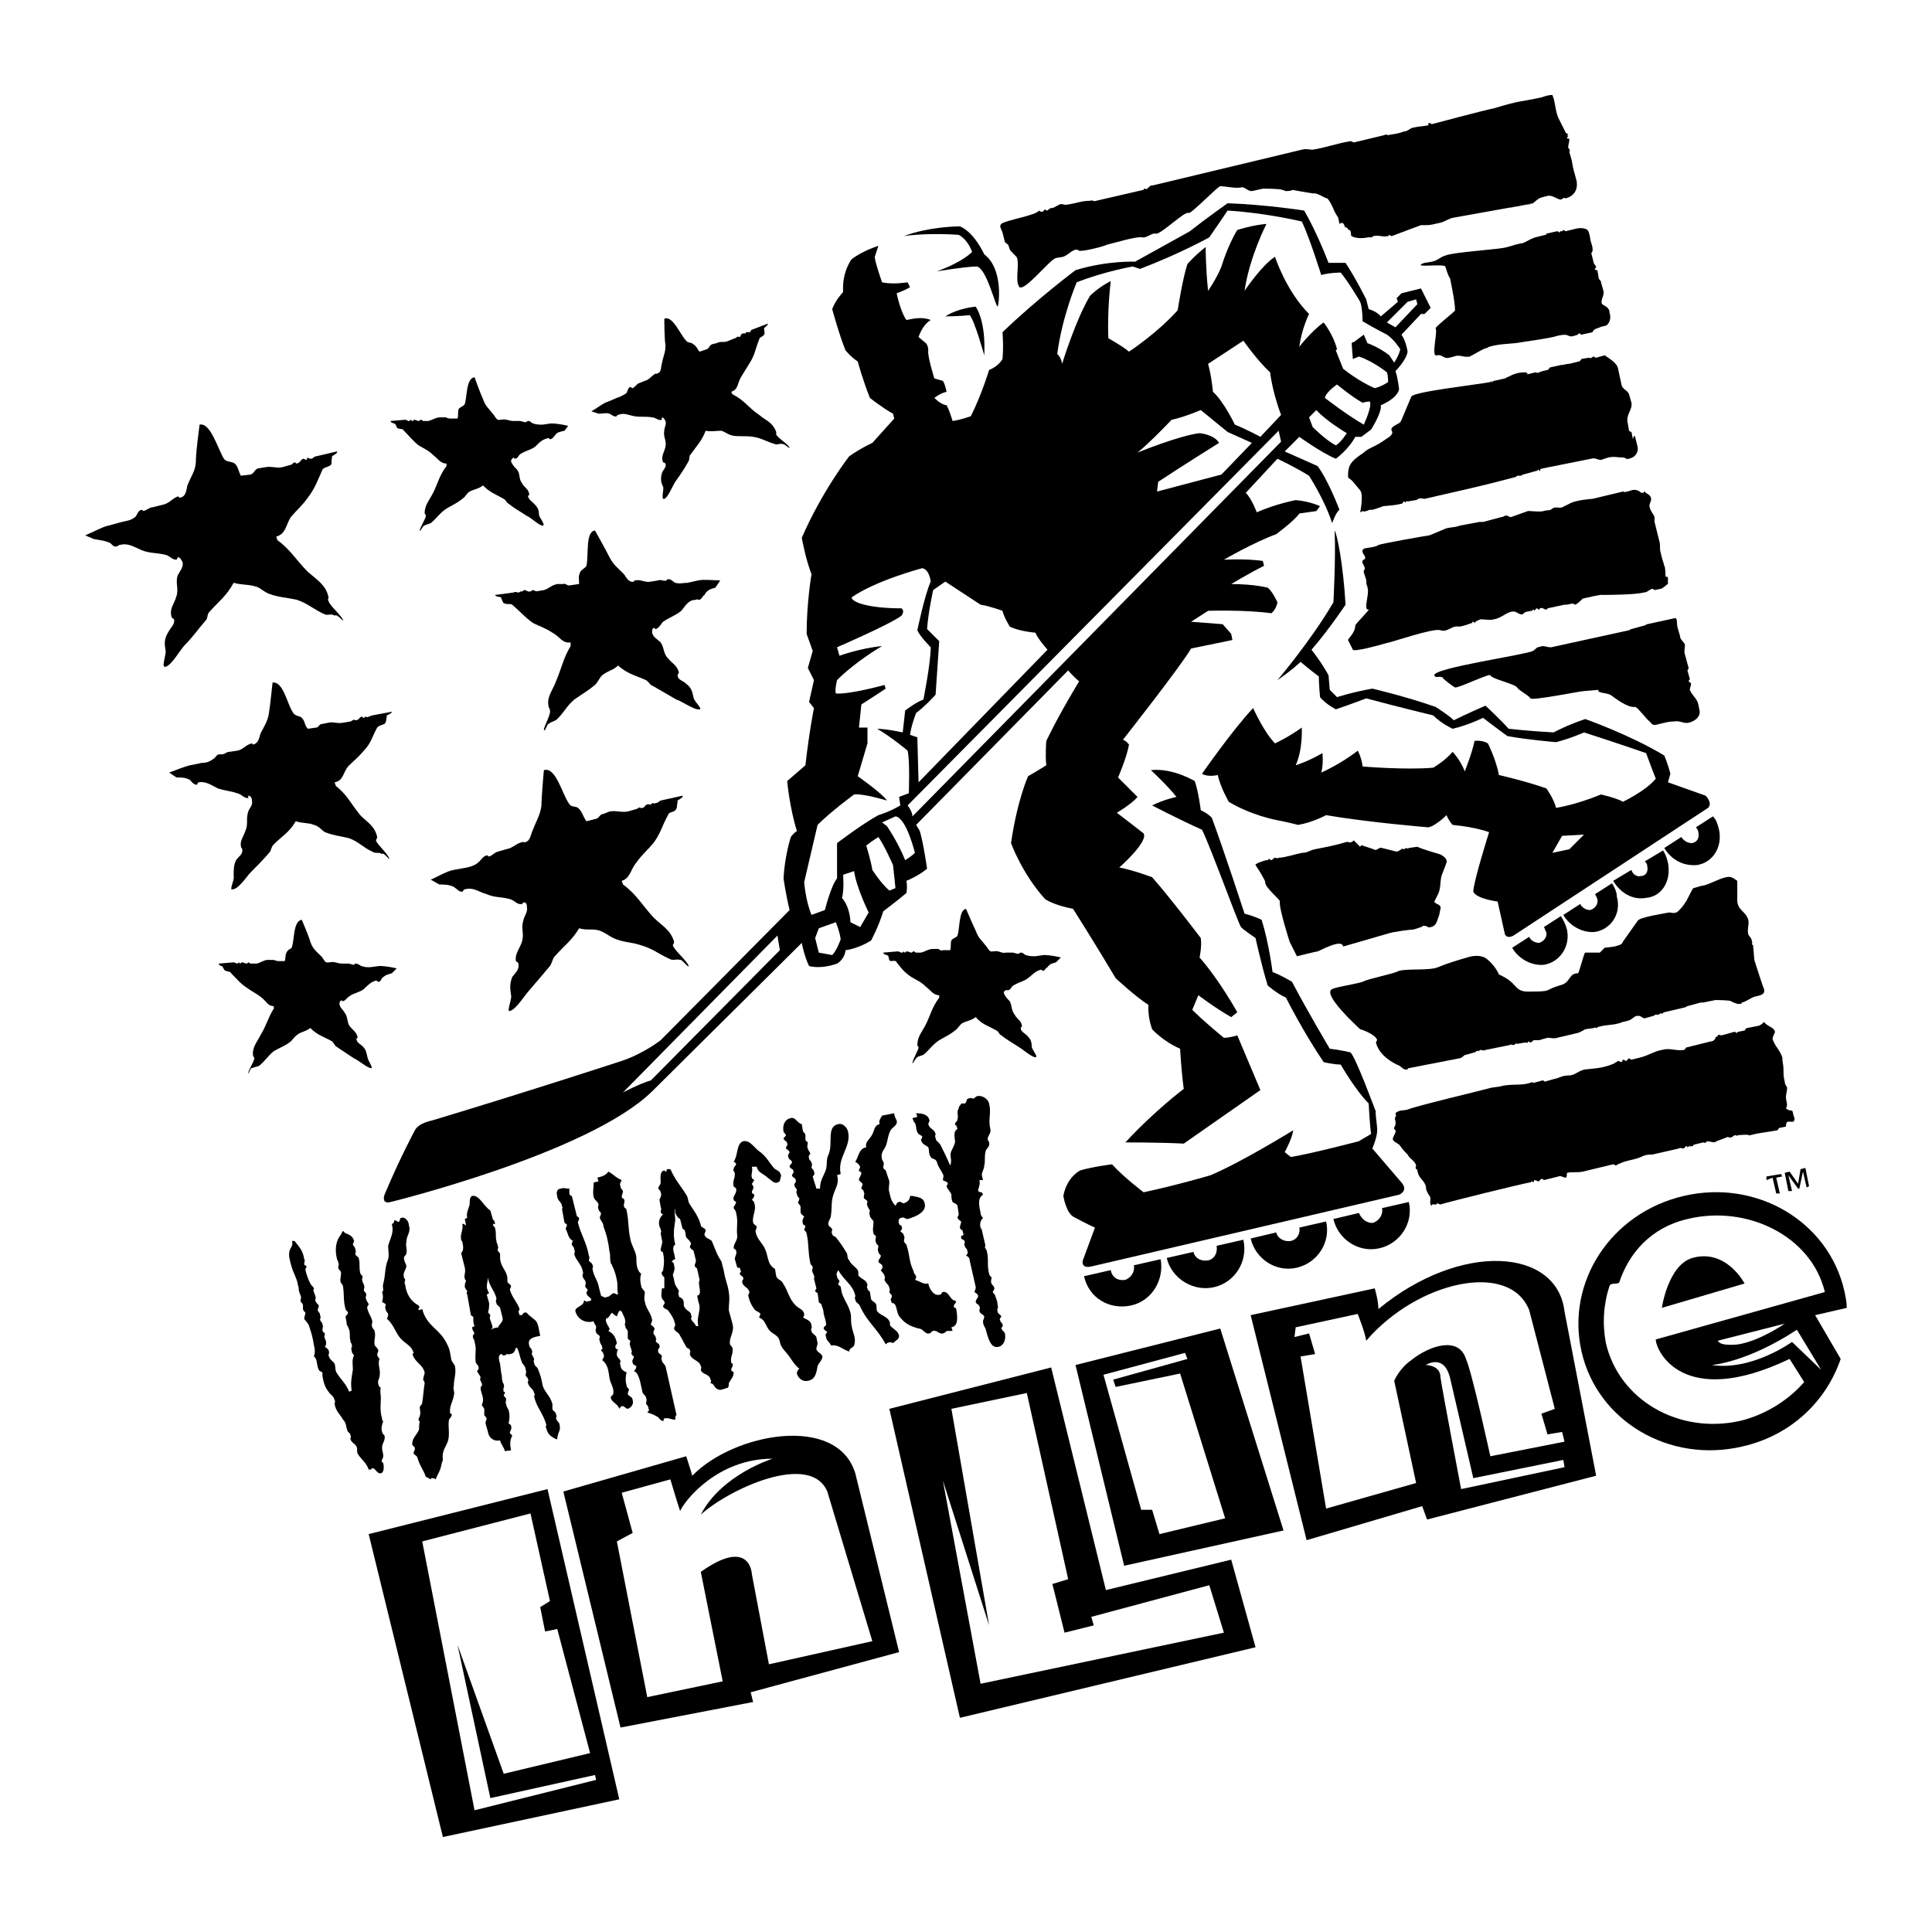 <?xml version="1.0" encoding="utf-8"?>
<!-- Generator: Adobe Illustrator 13.0.0, SVG Export Plug-In . SVG Version: 6.00 Build 14948)  -->
<!DOCTYPE svg PUBLIC "-//W3C//DTD SVG 1.0//EN" "http://www.w3.org/TR/2001/REC-SVG-20010904/DTD/svg10.dtd">
<svg version="1.0" id="Layer_1" xmlns="http://www.w3.org/2000/svg" xmlns:xlink="http://www.w3.org/1999/xlink" x="0px" y="0px"
	 width="192.756px" height="192.756px" viewBox="0 0 192.756 192.756" enable-background="new 0 0 192.756 192.756"
	 xml:space="preserve">
<g>
	<polygon fill-rule="evenodd" clip-rule="evenodd" fill="#FFFFFF" points="0,0 192.756,0 192.756,192.756 0,192.756 0,0 	"/>
	<path fill-rule="evenodd" clip-rule="evenodd" d="M19.913,42.367c1.092-0.243,1.82,2.427,2.427,3.398
		c0.243,0.364,0.729,0.243,1.093,0.485c0.364,0.364,0.364,0.85,0.607,1.214l0.971-0.122c0.364-0.121,0.364-0.485,0.728-0.607
		l0.729-0.121c0.607-0.122,1.092,0.121,1.699,0l0.85-0.243c0.121,0,0.121-0.122,0.364-0.243c0.122,0,0.122,0.122,0.243,0.122
		c0.364-0.122,0.364-0.364,0.607-0.485c0.121,0,0.243,0.121,0.364,0.121c0,0,0-0.121,0.122-0.243
		c0.122,0.122,0.122,0.122,0.364,0.122c0.121,0,0.243-0.243,0.485-0.243l2.063-0.485c0.121,0.243-0.729,0.485-0.486,0.607
		c-0.121,0.243,0,0.607-0.121,0.729c-0.243,0.243-0.729,0.243-0.85,0.485c-0.485,1.092-0.728,1.82-1.456,2.792
		c-0.607,0.85-1.092,1.214-1.699,1.942c-0.486,0.728-0.486,1.699-1.457,1.942l0.122,0.364c1.335,0.971,1.82,1.942,3.034,3.156
		c0.971,0.85,1.82,1.335,2.063,2.549c0,0.121-0.121,0.243,0,0.364c0.122,0.485,1.335,1.457,1.457,1.942
		c0.122,0.243-0.606-0.729-0.85-0.485c-0.364-0.243-0.607,0-0.971-0.122c-1.092-0.485-1.699-1.092-2.792-1.457
		c-1.093-0.243-1.821-0.243-2.792-0.607c-0.607-0.243-0.85-0.606-1.335-0.728c-0.849-0.243-1.335-0.122-2.185-0.364
		c-0.728,1.335-1.457,1.821-2.428,2.913c-0.242,0.243-0.121,0.607-0.364,0.85c-0.85,0.971-1.214,1.578-2.063,2.427
		c-0.485,0.486-1.335,2.063-1.942,2.185c-0.485,0.122,0.122-1.213,0-1.699c-0.122-0.607-0.122-1.093,0.243-1.7
		c0.243-0.485,0.728-0.849,0.607-1.335c-0.121-0.121-0.243-0.121-0.243-0.243c-0.243-0.85,0.243-1.214,0.485-2.063
		c0.243-0.729-0.122-1.335,0.121-2.063c0.243-0.486,0.607-0.85,0.486-1.335c-0.122-0.243-0.243-0.485-0.486-0.485
		c0,0,0,0.121-0.121,0.243c-0.485,0-0.607-0.364-1.092-0.485c-0.971-0.243-1.578-0.121-2.428-0.485
		c-0.849-0.364-1.335-0.729-2.185-0.486c-0.121,0-0.121,0.122-0.243,0.122c-0.364,0.122-0.485-0.243-0.728-0.364
		c-0.607-0.243-0.971-0.243-1.578-0.364l-0.85-0.364c0.607-0.243,1.699-0.85,2.306-0.971l1.335-0.364
		c0.486-0.121,0.85-0.121,1.335-0.485c0.243-0.243,0.243-0.607,0.606-0.728c0.122,0,0.243,0.121,0.243,0.121
		c0.364-0.121,0.607-0.364,0.85-0.364l0.971-0.243c0.729-0.122,0.971-0.607,1.578-0.85c0.122,0,0.122,0.122,0.243,0.122
		c0.607-0.122,0.607-0.729,0.728-1.213c0.364-0.971,0.85-1.457,0.85-2.549C19.549,45.037,19.913,42.367,19.913,42.367L19.913,42.367
		z"/>
	<path fill-rule="evenodd" clip-rule="evenodd" d="M27.195,68.098c1.093-0.122,1.457,2.185,2.063,3.034
		c0.243,0.364,0.607,0.243,0.85,0.485c0.364,0.364,0.243,0.729,0.607,1.093l0.85-0.122c0.243,0,0.243-0.364,0.606-0.364l0.607-0.121
		c0.486-0.122,0.85,0.121,1.457,0l0.729-0.122c0.122,0,0.122-0.121,0.243-0.121c0.121-0.122,0.243,0,0.243,0
		c0.364,0,0.364-0.243,0.607-0.364c0.121,0,0.121,0.121,0.243,0.121s0.122-0.121,0.122-0.121c0.121,0,0.243,0.121,0.364,0
		c0.122,0,0.243-0.122,0.364-0.122l1.942-0.364c0,0.243-0.729,0.364-0.486,0.485c-0.121,0.243,0,0.485-0.243,0.728
		c-0.243,0.122-0.485,0.122-0.729,0.364c-0.485,0.85-0.606,1.578-1.335,2.306c-0.607,0.728-0.971,0.971-1.578,1.578
		c-0.486,0.606-0.486,1.456-1.335,1.578l0.122,0.364c1.092,0.85,1.457,1.7,2.427,2.913c0.729,0.729,1.457,1.092,1.699,2.185
		c0,0.121-0.121,0.243-0.121,0.364c0.121,0.364,1.214,1.335,1.335,1.821c0,0.121-0.607-0.728-0.728-0.486
		c-0.364-0.242-0.607,0-0.971-0.242c-0.85-0.365-1.335-0.971-2.306-1.335c-0.971-0.243-1.457-0.243-2.427-0.607
		c-0.364-0.243-0.607-0.607-1.092-0.728c-0.607-0.243-1.092-0.122-1.821-0.364c-0.607,1.092-1.335,1.457-2.185,2.306
		c-0.243,0.243-0.243,0.485-0.364,0.729c-0.728,0.849-1.214,1.335-1.942,2.063c-0.364,0.364-1.214,1.699-1.821,1.699
		c-0.364,0.122,0.243-0.971,0.122-1.335c0-0.607,0-1.092,0.243-1.578c0.243-0.364,0.729-0.607,0.607-1.092
		c0-0.122-0.121-0.122-0.121-0.243c-0.122-0.607,0.243-0.971,0.485-1.699c0.243-0.607,0-1.092,0.243-1.821
		c0.121-0.364,0.485-0.606,0.364-1.092c0-0.243-0.121-0.485-0.364-0.485c0,0.122,0,0.243,0,0.243c-0.485,0-0.607-0.364-1.092-0.485
		c-0.729-0.243-1.214-0.243-1.942-0.485c-0.728-0.364-1.213-0.729-1.942-0.607c0,0-0.121,0.121-0.121,0.243
		c-0.364,0-0.485-0.243-0.729-0.486c-0.485-0.243-0.728-0.243-1.335-0.243l-0.728-0.485c0.606-0.243,1.578-0.606,2.063-0.728
		l1.214-0.243c0.486,0,0.728-0.122,1.092-0.364c0.243-0.122,0.364-0.485,0.607-0.485c0.122,0,0.122,0,0.243,0
		c0.364,0,0.486-0.243,0.729-0.243l0.85-0.121c0.607-0.122,0.85-0.607,1.456-0.729l0.122,0.122c0.485-0.122,0.607-0.607,0.728-1.092
		c0.364-0.728,0.729-1.214,0.85-2.063C26.953,70.404,27.195,68.098,27.195,68.098L27.195,68.098z"/>
	<path fill-rule="evenodd" clip-rule="evenodd" d="M47.343,37.633c-0.85,0.122-0.728,1.942-0.971,2.67
		c-0.122,0.243-0.364,0.243-0.607,0.486c-0.122,0.364,0,0.606-0.122,0.971h-0.728c-0.243,0-0.364-0.122-0.486-0.122h-0.485
		c-0.485,0-0.728,0.243-1.213,0.364h-0.486c-0.121,0-0.121-0.122-0.243-0.122c-0.121,0-0.121,0.122-0.243,0.122
		s-0.243-0.122-0.485-0.122c0,0,0,0.122-0.122,0.122s-0.122-0.122-0.122-0.122c-0.121,0-0.121,0.122-0.243,0.122
		c-0.121,0-0.243-0.122-0.364-0.122l-1.457,0.122c0,0.243,0.606,0.243,0.485,0.364c0.121,0.121,0.121,0.364,0.243,0.364
		c0.243,0.122,0.485,0,0.607,0.243c0.607,0.607,0.85,0.971,1.457,1.456c0.607,0.364,0.971,0.486,1.457,0.971
		c0.485,0.364,0.728,0.85,1.335,0.85v0.243c-0.729,0.971-0.85,1.699-1.335,2.67c-0.364,0.728-0.85,1.214-0.85,2.063
		c0,0,0.122,0.121,0.122,0.243c0,0.242-0.607,1.213-0.607,1.456c0,0.243,0.364-0.607,0.485-0.485
		c0.122-0.122,0.364-0.122,0.606-0.243c0.607-0.486,0.85-0.971,1.578-1.457c0.607-0.364,0.971-0.485,1.578-0.971
		c0.364-0.243,0.364-0.486,0.728-0.729c0.485-0.243,0.85-0.243,1.335-0.606c0.729,0.728,1.214,0.849,2.063,1.335
		c0.243,0.121,0.243,0.364,0.485,0.485c0.607,0.485,1.092,0.728,1.821,1.214c0.364,0.121,1.214,0.971,1.578,0.971
		c0.364,0-0.364-0.85-0.364-1.092c0-0.485-0.122-0.728-0.486-1.092c-0.243-0.243-0.485-0.364-0.607-0.729
		c0-0.121,0.122-0.121,0.122-0.121c0-0.607-0.485-0.729-0.729-1.214c-0.364-0.485-0.121-0.85-0.485-1.335
		c-0.243-0.243-0.485-0.485-0.607-0.85c0-0.122,0.122-0.243,0.243-0.364c0.122,0,0,0.122,0.122,0.122
		c0.364,0,0.364-0.364,0.607-0.486c0.607-0.364,0.971-0.364,1.457-0.728c0.485-0.485,0.728-0.728,1.335-0.85l0.122,0.122
		c0.243,0,0.364-0.243,0.485-0.364c0.243-0.364,0.485-0.364,0.971-0.485l0.364-0.486c-0.485-0.121-1.214-0.243-1.699-0.243
		l-0.85,0.122c-0.364,0-0.606,0-0.971-0.122c-0.243-0.121-0.243-0.243-0.486-0.243c-0.121,0-0.121,0.122-0.243,0.122
		c-0.243,0-0.364-0.122-0.607-0.122h-0.607c-0.485,0-0.728-0.243-1.214-0.122c0,0,0,0-0.121,0c-0.364,0.122-0.485-0.364-0.728-0.607
		c-0.364-0.485-0.729-0.728-0.971-1.456C47.95,39.333,47.343,37.633,47.343,37.633L47.343,37.633z"/>
	<path fill-rule="evenodd" clip-rule="evenodd" d="M59.359,52.926c-0.971,0.122-0.607,2.428-0.85,3.52
		c-0.122,0.243-0.486,0.364-0.607,0.607c-0.243,0.485-0.122,0.728-0.122,1.214l-0.849,0.121c-0.364,0.122-0.486-0.243-0.729-0.121
		h-0.607c-0.607,0.121-0.85,0.485-1.335,0.606l-0.728,0.122c-0.122,0-0.243-0.122-0.364-0.122c-0.122,0-0.122,0.122-0.243,0.122
		c-0.243,0.121-0.364-0.122-0.607-0.122c-0.122,0-0.122,0.122-0.243,0.122c0,0.121,0,0-0.121,0c0,0-0.122,0.121-0.243,0.121
		c-0.122,0-0.243-0.121-0.486,0l-1.82,0.243c0,0.243,0.728,0.122,0.606,0.364c0.122,0.122,0.122,0.486,0.365,0.486
		c0.242,0.121,0.606,0,0.728,0.121c0.85,0.729,1.214,1.214,2.063,1.821c0.728,0.364,1.213,0.485,1.942,0.971
		c0.728,0.364,0.971,1.093,1.821,0.971v0.364c-0.729,1.214-0.85,2.063-1.457,3.52c-0.364,0.971-0.971,1.578-0.728,2.549
		c0,0.121,0.122,0.121,0.122,0.364c0.121,0.364-0.607,1.578-0.607,1.942c0.121,0.243,0.364-0.728,0.485-0.607
		c0.243-0.243,0.607-0.243,0.85-0.485c0.729-0.728,0.971-1.335,1.699-1.942c0.85-0.607,1.335-0.85,2.063-1.457
		c0.364-0.364,0.364-0.607,0.728-0.971c0.607-0.485,1.092-0.485,1.578-0.971c0.971,0.85,1.7,0.971,2.792,1.457
		c0.364,0.243,0.364,0.485,0.729,0.607c0.849,0.485,1.456,0.85,2.306,1.335c0.486,0.121,1.821,1.092,2.306,0.971
		c0.364,0-0.607-0.85-0.607-1.213c-0.122-0.607-0.243-0.971-0.729-1.335c-0.364-0.364-0.849-0.364-0.849-0.85
		c0-0.121,0.121-0.243,0.121-0.243c-0.121-0.728-0.728-0.971-1.092-1.456c-0.485-0.486-0.364-1.093-0.728-1.578
		c-0.364-0.364-0.728-0.485-0.85-0.971c0-0.242,0-0.485,0.243-0.485c0,0,0,0.122,0.121,0.122c0.364-0.122,0.486-0.485,0.729-0.728
		c0.728-0.486,1.214-0.607,1.821-1.093c0.485-0.607,0.728-1.092,1.456-1.092c0.122-0.122,0.243,0,0.243,0
		c0.364,0,0.364-0.364,0.607-0.485c0.243-0.486,0.607-0.607,1.093-0.728l0.485-0.729c-0.607,0-1.578-0.122-2.185,0l-1.092,0.243
		c-0.486,0-0.729,0.122-1.214,0c-0.243-0.121-0.364-0.364-0.729-0.364c-0.121,0-0.121,0.122-0.121,0.122
		c-0.364,0.122-0.486-0.122-0.85,0l-0.728,0.122c-0.607,0.121-0.971-0.243-1.578-0.122c-0.122,0-0.122,0.122-0.122,0.122
		c-0.485,0.121-0.728-0.364-0.971-0.729c-0.607-0.607-1.092-0.971-1.456-1.699C60.452,54.869,59.359,52.926,59.359,52.926
		L59.359,52.926z"/>
	<path fill-rule="evenodd" clip-rule="evenodd" d="M66.277,31.808c0.85-0.364,1.578,1.578,2.185,2.185
		c0.122,0.242,0.486,0.121,0.729,0.364c0.364,0.243,0.364,0.485,0.607,0.728l0.728-0.243c0.243-0.121,0.243-0.364,0.486-0.485
		l0.485-0.122c0.485-0.242,0.728,0,1.214-0.242l0.606-0.243c0.122,0,0.122-0.122,0.243-0.122c0-0.121,0.121,0,0.243,0
		c0.121-0.121,0.121-0.364,0.364-0.364c0.121,0,0.121,0,0.243,0v-0.122c0.121,0,0.243,0,0.364,0c0.121,0,0.121-0.243,0.243-0.243
		l1.578-0.607c0.121,0.122-0.486,0.486-0.364,0.486c0,0.243,0.121,0.485,0,0.606c-0.122,0.243-0.486,0.243-0.486,0.486
		c-0.364,0.85-0.364,1.335-0.85,2.185c-0.364,0.607-0.607,0.971-0.971,1.578c-0.364,0.607-0.243,1.214-0.971,1.457l0.121,0.243
		c1.214,0.607,1.578,1.335,2.67,2.063c0.728,0.607,1.335,0.729,1.699,1.699c0,0.122,0,0.122,0,0.243
		c0.122,0.364,1.214,0.971,1.335,1.335c0,0.122-0.607-0.485-0.728-0.364c-0.243-0.121-0.485,0.121-0.729,0
		c-0.85-0.243-1.335-0.607-2.185-0.728c-0.85-0.122-1.335,0-2.063-0.122c-0.485-0.122-0.728-0.364-1.092-0.485
		c-0.606,0-0.971,0.121-1.578,0c-0.364,0.971-0.85,1.456-1.457,2.306c-0.243,0.243-0.122,0.486-0.243,0.729
		c-0.485,0.85-0.728,1.214-1.335,2.063c-0.243,0.365-0.729,1.578-1.093,1.7c-0.364,0.121,0-0.971-0.121-1.214
		c-0.243-0.486-0.243-0.85-0.122-1.335c0.122-0.364,0.486-0.607,0.364-0.971c-0.122-0.122-0.243-0.122-0.243-0.122
		c-0.243-0.607,0.121-0.971,0.243-1.578s-0.243-0.971-0.122-1.578c0-0.364,0.243-0.607,0.122-0.971
		c-0.122-0.243-0.243-0.364-0.364-0.364c0,0.122,0,0.122,0,0.243c-0.364,0.122-0.607-0.243-0.971-0.243
		c-0.728-0.121-1.092,0-1.82-0.121c-0.607-0.122-0.971-0.364-1.578-0.122c-0.121,0-0.121,0.122-0.121,0.122
		c-0.243,0.121-0.485-0.122-0.728-0.243c-0.364-0.121-0.607,0-1.092,0l-0.729-0.243c0.485-0.242,1.214-0.849,1.699-0.971l0.85-0.364
		c0.364-0.121,0.607-0.243,0.971-0.485c0.121-0.243,0.121-0.485,0.364-0.607c0.122,0,0.122,0.122,0.243,0.122
		c0.243-0.122,0.364-0.364,0.606-0.486l0.607-0.243c0.486-0.122,0.607-0.485,1.092-0.729c0.122,0,0.122,0.122,0.122,0
		c0.485-0.121,0.364-0.606,0.485-0.971c0.122-0.728,0.364-1.092,0.364-1.821C66.277,33.75,66.277,31.808,66.277,31.808
		L66.277,31.808z"/>
	<path fill-rule="evenodd" clip-rule="evenodd" d="M155.729,91.402c0.243,0.364,0.485,0.85,0.606,1.335
		c0.364,1.699-0.728,3.277-2.306,3.52c-1.214,0.122-2.549-0.607-3.156-1.699l1.699-1.093c0.122,0.364,0.607,0.607,0.972,0.607
		c0.485-0.121,0.85-0.607,0.728-1.092c-0.121-0.122-0.121-0.364-0.242-0.485L155.729,91.402L155.729,91.402z"/>
	<path fill-rule="evenodd" clip-rule="evenodd" d="M160.827,88.125c0.242,0.364,0.485,0.85,0.485,1.335
		c0.485,1.7-0.606,3.277-2.185,3.52c-1.214,0.122-2.549-0.607-3.155-1.699l1.698-1.092c0.122,0.364,0.607,0.607,0.972,0.607
		c0.485-0.122,0.85-0.607,0.729-1.092c-0.122-0.243-0.122-0.364-0.243-0.486L160.827,88.125L160.827,88.125z"/>
	<path fill-rule="evenodd" clip-rule="evenodd" d="M165.925,84.848c0.243,0.364,0.364,0.728,0.485,1.213
		c0.364,1.821-0.606,3.398-2.185,3.52c-1.335,0.243-2.549-0.485-3.277-1.699l1.821-1.092c0.121,0.485,0.606,0.729,0.971,0.607
		c0.485,0,0.728-0.485,0.606-0.971c0-0.243-0.121-0.364-0.242-0.485L165.925,84.848L165.925,84.848z"/>
	<path fill-rule="evenodd" clip-rule="evenodd" d="M170.901,81.449c0.363,0.364,0.485,0.85,0.606,1.335
		c0.364,1.699-0.606,3.277-2.185,3.52c-1.335,0.121-2.549-0.486-3.277-1.7l1.699-1.092c0.243,0.364,0.607,0.607,1.093,0.607
		c0.485-0.122,0.729-0.486,0.606-1.093c0-0.121-0.121-0.364-0.242-0.485L170.901,81.449L170.901,81.449z"/>
	<path fill-rule="evenodd" clip-rule="evenodd" d="M115.798,125.629c0.364,2.062-0.85,4.127-2.913,4.611
		c-2.185,0.486-4.248-0.727-4.733-2.912l2.67-0.607c0.121,0.729,0.729,1.094,1.456,0.971c0.607-0.242,0.972-0.85,0.85-1.455
		L115.798,125.629L115.798,125.629z"/>
	<path fill-rule="evenodd" clip-rule="evenodd" d="M124.051,123.688c0.485,2.184-0.85,4.248-2.913,4.732
		c-2.062,0.486-4.248-0.85-4.733-2.912l2.671-0.607c0.121,0.607,0.728,0.971,1.456,0.85c0.606-0.121,0.971-0.729,0.85-1.457
		L124.051,123.688L124.051,123.688z"/>
	<path fill-rule="evenodd" clip-rule="evenodd" d="M132.305,121.867c0.485,2.062-0.85,4.125-2.913,4.611s-4.127-0.85-4.612-2.912
		l2.549-0.607c0.121,0.607,0.85,0.971,1.456,0.85c0.607-0.121,0.972-0.729,0.85-1.336L132.305,121.867L132.305,121.867z"/>
	<path fill-rule="evenodd" clip-rule="evenodd" d="M140.558,119.924c0.485,2.064-0.85,4.127-2.913,4.613
		c-2.063,0.484-4.126-0.85-4.612-2.914l2.549-0.607c0.243,0.607,0.85,1.094,1.457,0.973c0.606-0.244,0.971-0.85,0.85-1.457
		L140.558,119.924L140.558,119.924z"/>
	<path fill-rule="evenodd" clip-rule="evenodd" d="M54.625,148.568l7.161,30.949l-17.599,3.764l-7.404-30.223L54.625,148.568
		L54.625,148.568z M52.927,150.996l-10.802,2.791l5.219,26.824l12.137-3.035l-0.121-0.484l-10.438,2.305l-3.277-15.293l4.612,12.865
		l8.617-2.062l-3.277-12.381l-1.214,0.244l-0.485-2.428l0.971-0.607L52.927,150.996L52.927,150.996z"/>
	<path fill-rule="evenodd" clip-rule="evenodd" d="M69.069,147.232c4.127-4.248,14.443-6.189,16.264-0.242l4.37,17.842
		l-14.808,4.006l0.243,0.971l-13.229,2.549l-5.705-23.547l12.258-3.52C68.462,145.291,68.826,146.383,69.069,147.232L69.069,147.232
		z M62.029,148.932l1.093,4.006l-1.578,0.85l3.034,15.535l7.525-1.576l-2.185-10.924c4.977-3.52,5.098,0.242,5.098,0.242
		l1.699,8.982l10.317-2.307l-4.491-14.93c-1.699-4.004-9.831-0.242-12.623,2.307c2.063-4.006,7.161-5.584,7.161-5.584
		c-5.461,0-8.739,4.127-9.224,5.221c-0.364-1.094-0.971-3.156-0.971-3.156L62.029,148.932L62.029,148.932z"/>
	<path fill-rule="evenodd" clip-rule="evenodd" d="M104.874,136.432l5.462,22.211l12.502-3.035l2.427,8.74l-29.494,7.039
		l-7.04-30.828L104.874,136.432L104.874,136.432z M102.446,138.98l-7.525,1.578l3.762,21.604l-4.611-14.443l3.762,20.27
		l24.275-5.098l-1.457-4.734l-11.773,3.156l0.243,0.85l-2.913,0.729l-1.213-4.855l1.577-0.484L102.446,138.98L102.446,138.98z"/>
	<path fill-rule="evenodd" clip-rule="evenodd" d="M121.745,132.547l6.312,20.148l-15.9,3.52l-4.854-20.027L121.745,132.547
		L121.745,132.547z M110.093,137.16l3.763,13.471h1.093l0.729,2.428l6.554-1.578l-4.491-14.443l-6.433,1.336l-0.242-0.729
		l7.403-2.062l-0.242-0.607L110.093,137.16L110.093,137.16z"/>
	<path fill-rule="evenodd" clip-rule="evenodd" d="M137.523,130.605c8.253-6.797,17.842-6.068,18.57,0.242l3.155,16.385
		l-16.871,4.371l-0.485-1.336l-11.53,3.398l-5.583-22.453l12.38-2.672C137.159,128.541,137.523,129.756,137.523,130.605
		L137.523,130.605z M129.271,132.426l-0.122,0.971l1.457-0.363l0.606,2.062l-1.456,0.242l2.549,15.172l8.981-2.549l-2.185-10.195
		c0,0,0.485-1.213,1.699-2.062c1.82-1.457,4.733-2.428,5.462-0.121c0.606,1.334,2.427,9.709,2.427,9.709l7.404-1.457l-0.243-0.971
		l-1.456,0.244l-0.607-2.064l1.336-0.484l-2.55-9.832c-1.941-4.977-11.166-2.912-16.264,3.035c-0.121-0.85-0.85-2.672-0.85-2.672
		L129.271,132.426L129.271,132.426z M155.973,145.656l-8.982,1.82l-2.306-9.953c-0.607-2.549-2.428-1.336-2.428-1.336
		s1.457,0,1.457,1.215c0.121,0.971,2.062,11.166,2.062,11.166l10.317-2.186L155.973,145.656L155.973,145.656z"/>
	<path fill-rule="evenodd" clip-rule="evenodd" d="M157.793,134.854c-1.578-6.918,2.913-13.838,10.195-15.535
		c7.282-1.701,14.443,2.549,16.021,9.467c0.121,0.605,0.242,1.092,0.242,1.699l-3.155,0.729l2.549,4.369
		c-1.457,4.248-4.977,7.646-9.831,8.738C166.531,146.02,159.371,141.771,157.793,134.854L157.793,134.854z M173.571,141.771
		c2.549-0.607,4.854-2.062,6.433-3.885l-1.456-2.305c-10.682,5.098-13.352-0.85-13.352-1.943l16.871-4.732
		c-1.335-5.584-7.768-8.738-13.715-7.283c-3.642,0.85-5.826,3.398-6.797,6.312c-0.122,0.242-0.85,0-0.972,0.363
		c-0.606,1.82-0.729,3.762-0.364,5.705C161.556,139.709,167.503,143.107,173.571,141.771L173.571,141.771z M168.838,125.508
		c-2.428,0.729-3.034,4.977-3.034,4.977l8.253-2.428C174.057,128.057,172.236,124.537,168.838,125.508L168.838,125.508z
		 M178.062,132.061l-6.676,1.701c0.242,0.605,2.063,0.363,2.063,0.363C175.635,133.762,178.062,132.061,178.062,132.061
		L178.062,132.061z M179.275,132.668c-4.976,3.277-8.496,3.52-8.496,3.52c4.006,0.607,8.011-2.305,8.011-2.305l2.913,2.791
		L179.275,132.668L179.275,132.668z"/>
	<path fill-rule="evenodd" clip-rule="evenodd" d="M40.061,121.502c0.243-0.121,0.728,0.242,0.728,0.729
		c0.243,0.729-0.243,0.971-0.243,1.699c-0.121,0.363,0.122,0.729,0,1.092c0,0.244-0.243,0.244-0.243,0.486
		c0,0.363,0.243,0.607,0.243,0.85c-0.121,0.484-0.364,0.607-0.243,1.092c0,0.121,0.122,0.121,0.122,0.242
		c0,0.123-0.122,0.244,0,0.486c0.121,0.971,0.606,1.699,1.335,2.062l0.122,0.244c-0.122,0-0.122,0-0.122,0v0.242l0.364-0.121
		c0.485,1.82,1.82,1.941,2.549,3.641c0.243,0.486,0.243,0.85,0.364,1.457c0.122,0.242,0.243,0.363,0.364,0.607
		c0.122,0.85-0.121,1.213-0.121,1.941c-0.122,0.363,0.121,0.607,0,0.971c-0.122,0.729-0.486,1.092-0.364,1.82
		c0.121,0,0.121,0,0.121,0c0.122,0.242-0.121,0.365-0.243,0.607c-0.121,0.729,0.122,1.457-0.121,2.184
		c-0.243,0.607-0.607,0.973-0.486,1.822c0,0.121-0.121,0.242-0.121,0.363c-0.122,0.729-0.364,0.971-0.607,1.578
		c-0.122-0.121-0.243-0.121-0.364-0.121s-0.122,0.121-0.122,0.121c-0.242-0.121-0.364-0.242-0.485-0.242
		c-0.243-0.729-0.607-1.094-0.85-1.943c0-0.121-0.243-0.242-0.364-0.363v-0.121c0-0.121,0.121-0.244,0.121-0.365
		c0-0.242-0.121-0.242-0.243-0.363c-0.122-0.607,0.364-0.971,0.607-1.457c0.122-0.242,0-0.607,0.122-0.85
		c0-0.121-0.122-0.121-0.122-0.242c0-0.242,0.122-0.242,0.122-0.365c0.121-0.363,0-0.605,0-0.85c0-0.242,0.243-0.242,0.243-0.484
		c0.121-0.729,0.121-1.215,0.243-1.941c0-0.244-0.243-0.365-0.122-0.486c0-0.242,0.122-0.363,0.122-0.607
		c-0.243-0.85-0.971-0.971-1.214-1.82l0.122-0.121c-0.243-0.729-0.729-0.85-1.214-1.336c-0.607-0.605-0.728-1.455-1.457-2.062
		c0.122-0.242,0.122-0.363,0.122-0.486c-0.122-0.242-0.243-0.242-0.243-0.484c-0.122-0.121,0-0.242,0-0.486
		c-0.122-0.121-0.243-0.121-0.364-0.242c0.121-0.363,0.121-0.607,0-0.971c0.243-0.121,0-0.486,0.121-0.85
		c0.243-0.85,0.122-1.578,0.486-2.428c0.121-0.486,0-0.85,0-1.336c0.243-0.85,0.607-1.334,0.364-2.184
		c0.121,0,0.243-0.121,0.243-0.365c0.242,0,0.364,0.244,0.485,0.123C39.939,121.867,39.818,121.502,40.061,121.502L40.061,121.502z"
		/>
	<path fill-rule="evenodd" clip-rule="evenodd" d="M29.137,123.809h0.243c0.486,0.607,0.85,0.971,0.971,1.82
		c0.122,0.121,0,0.242,0,0.486c0,0.121,0.122,0.121,0.243,0.242c0,0.121-0.121,0.121-0.121,0.363
		c0.121,0.486,0.243,0.85,0.485,1.336c0.122,0.242,0.243,0.242,0.364,0.484c0,0.123-0.122,0.123,0,0.365
		c0,0.121,0.121,0.242,0.121,0.363c0.122,0.244,0,0.365,0,0.486c0.122,0.242,0.243,0.363,0.364,0.484
		c0,0.244-0.121,0.365-0.121,0.486c0.121,0.242,0.242,0.242,0.242,0.486c0.122,0.242,0,0.363,0,0.484
		c0.122,0.242,0.243,0.242,0.243,0.486c0.122,0.121,0,0.242,0,0.484c0,0.244,0.122,0.244,0.243,0.365c0,0.242-0.122,0.363,0,0.484
		c0,0.121,0.121,0.244,0.121,0.365c0,0.242,0,0.363-0.121,0.484c0.121,0.121,0.364,0.244,0.364,0.365c0.122,0.242,0,0.363,0,0.484
		c0.122,0.486,0.364,0.486,0.607,0.85c0.122,0.365,0,0.607,0.243,0.971c0.485,0.729,0.85,0.973,1.213,1.822l0.243-0.123
		c-0.122-0.85,0-1.334,0.121-2.062c0-0.607-0.121-0.971,0.121-1.457c-0.121-0.121-0.242-0.242-0.242-0.484
		c-0.122-0.244,0.121-0.365,0-0.607c0-0.121-0.122-0.121-0.122-0.363c-0.122-0.365,0-0.729-0.122-1.094
		c-0.121-0.242-0.121-0.363-0.243-0.484c0-0.365-0.121-0.607-0.121-0.85c0.121-0.121,0.243-0.244,0.243-0.365
		s-0.243-0.242-0.243-0.363c-0.243-0.85-0.122-1.336-0.243-2.186c0-0.242-0.121-0.242-0.243-0.484c-0.121-0.365,0.122-0.729,0-1.094
		c-0.121-0.121-0.243-0.242-0.243-0.363c0-0.242,0.122-0.363,0-0.486c0-0.242-0.121-0.242-0.121-0.363
		c-0.243-0.971-0.122-1.82,0.364-2.428c0.122-0.121,0.122-0.363,0.243-0.363c0.122,0,0.122,0.242,0.364,0.242
		c0.243,0.121,0.607,0.242,0.728,0.729c0,0.121-0.121,0.242-0.121,0.363c0.121,0.244,0.243,0.244,0.243,0.486
		c0.122,0.242,0,0.242,0,0.484c0.122,0.244,0.364,0.244,0.364,0.486c0.121,0.486,0,0.85,0.121,1.336
		c0,0.121,0.122,0.242,0.243,0.363c0,0.242-0.121,0.363,0,0.486c0,0.242,0.122,0.242,0.122,0.363c0.122,0.242,0,0.363,0,0.607
		c0.122,0.121,0.243,0.242,0.243,0.363c0,0.242-0.121,0.242,0,0.486c0,0.121,0.122,0.242,0.243,0.484
		c0,0.121-0.243,0.244-0.121,0.486c0.121,0.484,0.364,0.729,0.485,1.213c0,0.242-0.121,0.365,0,0.607
		c0,0.121,0.243,0.242,0.243,0.486c0.122,0.484-0.121,0.727,0,1.334c0.122,0.121,0.243,0.242,0.364,0.486
		c0,0.121-0.122,0.242-0.122,0.484c0.122,0.244,0.122,0.244,0.243,0.365c-0.243,0.484,0.121,1.092,0,1.699
		c0,0.242-0.243,0.484-0.122,0.85c0,0.121,0.122,0.242,0.243,0.363c-0.121,0.242,0,0.607,0,0.971c0,0.729-0.121,1.215,0.122,2.064
		c0,0.121,0,0.242,0.121,0.242c-0.121,0.363-0.243,0.729-0.121,1.092c0,0.121,0.121,0.244,0.243,0.365
		c0.122,0.484-0.243,0.729-0.243,1.213c0,0.365,0.121,0.486,0.121,0.85c0,0.242-0.243,0.365-0.121,0.607c0,0,0.121,0,0.121,0.121
		c0.122,0.484,0,0.971-0.243,0.971c-0.364,0.121-0.607-0.607-0.85-0.486c-0.121,0-0.121,0.123-0.121,0.123c-0.122,0-0.243,0-0.243,0
		c-0.243-0.729-0.728-0.971-1.092-1.578c-0.121-0.242,0-0.486-0.121-0.729c-0.243-0.363-0.485-0.363-0.607-0.729
		c0-0.242,0.122-0.242,0-0.363c0-0.244-0.122-0.244-0.243-0.365c-0.243-0.484-0.122-0.85-0.486-1.213
		c-0.364-0.607-0.728-0.85-0.85-1.578c0-0.242,0.122-0.242,0-0.363c-0.121-0.486-0.364-0.486-0.607-0.85
		c-0.364-0.486-0.485-0.85-0.607-1.578c0-0.121,0-0.121,0-0.244c0-0.242-0.243-0.121-0.364-0.363
		c-0.243-0.486-0.121-1.092-0.485-1.336c0.121-0.363,0.121-0.727,0-1.092c-0.122-0.85-0.243-1.213-0.485-1.941
		c-0.122-0.365-0.364-0.486-0.486-0.729c0-0.242,0.122-0.363,0.122-0.607c-0.122-0.121-0.243-0.242-0.243-0.363s0-0.242,0-0.365
		c0-0.242-0.243-0.242-0.243-0.484s0.122-0.242,0-0.486c0-0.121-0.121-0.242-0.121-0.363c-0.122-0.242,0-0.365-0.122-0.607
		c-0.121-0.85-0.485-1.213-0.728-2.184c-0.122-0.486-0.243-0.85-0.122-1.336C29.016,124.416,29.259,124.293,29.137,123.809
		L29.137,123.809z"/>
	<path fill-rule="evenodd" clip-rule="evenodd" d="M78.9,111.549c0.485-0.121,0.606,0.486,1.092,0.607l0.121,0.729
		c0.122,0.121,0.243,0.242,0.243,0.363c0,0.123,0,0.244,0,0.365c0,0.242,0.121,0.242,0.243,0.363c0,0.242-0.122,0.365,0,0.607
		c0,0.121,0.121,0.242,0.243,0.486c0,0.121-0.243,0.242-0.122,0.484c0,0.242,0.243,0.242,0.243,0.486c0.121,0.121,0,0.242,0,0.484
		c0.121,0.121,0.243,0.244,0.243,0.365c0.121,0.242,0,0.363-0.122,0.484c0.122,0.486,0.243,0.729,0.364,1.215
		c0.121,0,0.243,0,0.364,0c0-0.85,0.364-1.215,0.607-1.943c0.121-0.605,0-0.971,0.243-1.455c0.485-1.094-0.243-2.793,0.971-3.035
		c0.364-0.121,0.85,0.242,0.971,0.729c0.364,1.578-1.093,2.549-0.729,4.248l-0.364,0.121c0.243,0.729-0.121,1.215-0.364,1.941
		c-0.243,0.729-0.121,1.215-0.243,2.064c0,0.363-0.364,0.607-0.242,0.971c0.121,0.242,0.364,0.242,0.364,0.486
		c0,0.121-0.122,0.242,0,0.363c0,0.242,0.242,0.242,0.364,0.363c0.485,0.607,0.728,0.973,1.092,1.578
		c0.122,0.244,0,0.486,0.243,0.729c0.243,0.486,0.607,0.607,0.85,0.971c0.122,0.244,0,0.486,0.122,0.607
		c0.364,0.363,0.729,0.363,0.85,0.85c0,0.121-0.121,0.242,0,0.363c0,0.244,0.243,0.244,0.243,0.365l0.122,0.729
		c0.121,0.242,0.364,0.242,0.485,0.484c0.121,0.244,0,0.486,0.121,0.729c0.486,0.486,0.971,0.486,1.214,0.971
		c0.122,0.242,0,0.365,0.122,0.486c0.364,0.363,0.728,0.484,0.85,0.971c0,0.363-0.364,0.486-0.607,0.729
		c-0.243-0.121-0.485-0.121-0.729,0.121c-0.85-1.578-1.82-2.186-2.548-3.762c-0.122-0.365-0.486-0.365-0.486-0.729
		c-0.121-0.121,0-0.121,0-0.365c-0.243-1.092-1.092-1.455-1.699-2.549c-0.122,0.244-0.243,0.365-0.122,0.607
		c0,0.242,0.122,0.242,0.243,0.486c0,0.121-0.122,0.121-0.122,0.363c0.122,0.121,0.243,0.121,0.243,0.242l0.122,0.607
		c0.243,0.729,0.607,1.092,0.85,1.941c0.121,0.486,0,0.729,0.121,1.336c0.122,0.729,0.486,1.213,0.243,1.941
		c-0.122,0.242-0.486,0.242-0.486,0.607c-0.728-0.242-1.092-0.729-1.821-0.607c-0.121-0.363-0.485-0.484-0.485-0.85
		c-0.122-0.242,0-0.363,0.121-0.484c-0.121-0.123-0.364-0.244-0.364-0.365c0-0.242,0.243-0.242,0.243-0.363
		c0-0.365-0.122-0.607-0.243-1.094c0-0.363-0.121-0.605-0.243-0.971c-0.121-0.121-0.243-0.121-0.243-0.242l-0.122-0.85
		c-0.121-0.121-0.243-0.121-0.243-0.242s0.122-0.121,0.122-0.244l-0.243-0.971c0-0.121,0.121-0.242,0-0.242
		c0-0.242-0.122-0.242-0.122-0.363c-0.121-0.244,0-0.365,0-0.486c0-0.242-0.243-0.242-0.243-0.486
		c-0.243-1.092-0.122-1.82-0.364-2.912c0-0.121-0.121-0.242-0.243-0.363c0-0.123,0.122-0.244,0.122-0.365s-0.243-0.121-0.243-0.242
		c-0.121-0.365,0-0.486,0.122-0.729c-0.122-0.121-0.364-0.242-0.364-0.486c0-0.121,0-0.242,0-0.484c0-0.121-0.121-0.242-0.242-0.365
		c0-0.242,0.121-0.242,0.121-0.484c-0.121-0.121-0.243-0.242-0.243-0.486c-0.121-0.121,0-0.242,0-0.363
		c-0.121-0.242-0.242-0.242-0.242-0.486c-0.122-0.121,0.242-0.242,0.121-0.484c0-0.244-0.364-0.244-0.364-0.486
		c0-0.121,0.243-0.242,0.121-0.484c0-0.123-0.243-0.123-0.364-0.365c0-0.242,0.243-0.242,0.243-0.484
		c-0.122-0.244-0.364-0.244-0.364-0.486c-0.122-0.242,0.121-0.363,0.121-0.486c-0.121-0.242-0.243-0.242-0.364-0.363
		c0-0.242,0.243-0.365,0.121-0.486c0-0.242-0.243-0.242-0.364-0.484c0-0.121,0.243-0.242,0.243-0.365
		c-0.122-0.242-0.243-0.242-0.243-0.363C78.051,112.277,78.293,111.672,78.9,111.549L78.9,111.549z"/>
	<path fill-rule="evenodd" clip-rule="evenodd" d="M60.694,116.891c0.485,0.242,0.729,0.605,1.335,0.85
		c-0.121,0.242-0.243,0.363-0.121,0.605c0,0.244,0.121,0.244,0.243,0.486c0,0.242-0.122,0.363-0.122,0.607
		c0,0.121,0.243,0.121,0.243,0.242c0.122,0.242-0.121,0.486,0,0.729c0,0.121,0.243,0.121,0.243,0.363
		c0.243,1.094,0.121,1.699,0.364,2.793c0.122,0.727,0.486,1.092,0.607,1.82c0,0.605,0,1.334,0.486,1.699
		c-0.122,0.363-0.122,0.729,0,1.213c0,0.242,0.243,0.365,0.364,0.607c0,0.363-0.121,0.607,0,0.971
		c0.122,0.729,0.607,1.092,0.728,1.82c0,0.242-0.121,0.242-0.121,0.486c0.121,0.121,0.243,0.121,0.364,0.363
		c0,0.121-0.121,0.242-0.121,0.486c0.121,0.242,0.242,0.242,0.242,0.484c0.122,0.121,0,0.121,0,0.244
		c0,0.242,0.364,0.242,0.364,0.484c0.122,0.242-0.243,0.365-0.122,0.607c0,0.242,0.364,0.242,0.364,0.484
		c0,0.123-0.121,0.244,0,0.365c0,0.242,0.243,0.363,0.364,0.607l1.092,4.854c-0.121,0.121-0.121,0.365-0.121,0.486
		c-0.364,0-0.729-0.242-1.093-0.121c-0.121,0,0,0.242-0.121,0.242c-0.243,0-0.364-0.242-0.486-0.363
		c-0.364-0.244-0.728-0.365-1.092-0.486c0.122-0.121,0.243-0.242,0.122-0.363c0-0.244-0.122-0.365-0.243-0.486
		c0-0.242,0.121-0.363,0-0.607c0-0.242-0.364-0.363-0.364-0.605l-0.243-1.094c-0.122-0.363-0.243-0.85-0.607-0.971
		c0.122-0.121,0.243-0.242,0.243-0.484c-0.121-0.123-0.364-0.123-0.364-0.365c-0.122-0.242,0.121-0.363,0.121-0.607
		c-0.121-0.121-0.243-0.121-0.243-0.363c0-0.121,0.122-0.121,0-0.242c0-0.244-0.122-0.244-0.122-0.486c-0.121-0.121,0-0.242,0-0.484
		c-0.121-0.123-0.243-0.123-0.243-0.244c0-0.242,0-0.484,0-0.729c-0.121-0.242-0.243-0.242-0.243-0.484
		c-0.122-0.244,0-0.244,0-0.365c0-0.484-0.243-0.727-0.364-1.092c-0.121,0-0.121-0.121-0.121-0.121
		c-0.243,0.121-0.243,0.363-0.364,0.607c-0.243-0.121-0.364-0.244-0.485-0.365c-0.243,0.244-0.243,0.486-0.607,0.607
		c0,0.121,0,0.121,0,0.242c0.122,0.365,0.243,0.486,0.364,0.729c0,0.121,0,0.121-0.122,0.242c0.485,0.244,0.729,0.607,0.85,1.215
		c0,0.121-0.243,0.242-0.121,0.484c0,0.123,0.121,0.123,0.242,0.123c-0.121,0.242-0.121,0.363-0.121,0.605
		c0.121,0.365,0.364,0.365,0.364,0.607c0,0.121-0.122,0.242,0,0.363c0,0.365,0.243,0.607,0.607,0.729
		c-0.122,0.486-0.122,0.85,0,1.336c0,0.121,0.121,0.242,0.243,0.363c0,0.121-0.122,0.244-0.122,0.486
		c0.122,0.242,0.486,0.242,0.486,0.607c0.121,0.363-0.122,0.727-0.486,0.85c-0.243,0-0.364-0.365-0.607-0.244
		c-0.121,0-0.121,0.121-0.243,0.244c-0.122-0.486-0.728-0.607-0.85-1.094c0-0.242,0.243-0.242,0.243-0.363
		c0.122-0.607-0.243-0.971-0.364-1.578c-0.122-0.729-0.122-1.336-0.729-1.82c0.122-0.242,0.243-0.365,0.122-0.607
		c0-0.121-0.122-0.242-0.243-0.363c0-0.121,0.243-0.121,0.121-0.244c0-0.363-0.243-0.363-0.243-0.727c-0.121-0.123,0-0.244,0-0.365
		c0-0.242-0.364-0.242-0.364-0.484c-0.121-0.244,0-0.244,0-0.486s-0.243-0.365-0.243-0.607c-0.728,0.242-1.578-0.121-1.821-0.971
		c-0.121-0.484,0.85-0.484,0.85-1.092c0.122,0,0.243,0.121,0.243,0.121l0.485-0.121c-0.122,0,0,0,0-0.121
		c-0.122-0.244-0.364-0.244-0.485-0.607c0-0.121,0.121-0.242,0.121-0.363c-0.121-0.123-0.243-0.244-0.243-0.365s0.122-0.242,0-0.484
		c0-0.123-0.243-0.244-0.243-0.486c-0.122-0.121,0.121-0.242,0-0.486c-0.122-0.727-0.607-0.971-0.85-1.699
		c0-0.121,0.121-0.242,0-0.484c0-0.242-0.121-0.242-0.243-0.486c0-0.121,0-0.242,0.122-0.363c-0.486-0.242-0.486-0.729-0.729-1.215
		c0-0.121,0.122-0.242,0.122-0.363s-0.122-0.121-0.243-0.242l-0.243-1.336c0-0.121,0.122-0.242,0-0.242
		c0-0.486-0.485-0.607-0.485-1.092c-0.122-0.365,0-0.729,0.364-0.729c0.243-0.121,0.485,0,0.85,0c0,0.121,0,0.242,0,0.484
		c0,0.121,0.122,0.244,0.243,0.244l0.485,1.941c0,0.121,0.122,0.121,0.243,0.242c0,0.242-0.121,0.365-0.121,0.486
		c0.364,1.334,0.85,1.941,1.092,3.277c0.121,0.242,0,0.363,0,0.484c0.121,0.242,0.364,0.242,0.364,0.486
		c0.121,0.121,0,0.242,0,0.363c0.121,0.729,0.485,1.092,0.607,1.699l0.243,0.971c0.243,0.121,0.364,0.244,0.607,0.121
		c0.243,0,0.364-0.242,0.606-0.363c0.243,0,0.243,0.121,0.485,0.121c-0.121-0.607,0-0.971-0.121-1.457
		c-0.121-0.605-0.243-0.971-0.485-1.455c0-0.121-0.122-0.121-0.122-0.244c-0.121-0.484,0-0.727-0.121-1.092
		c-0.122-0.971-0.243-1.578-0.607-2.549c0-0.363-0.243-0.484-0.364-0.85c0-0.121,0.122-0.242,0.122-0.486
		c-0.122-0.121-0.243-0.242-0.243-0.363c-0.122-0.242,0-0.363,0-0.484c-0.122-0.365-0.364-0.365-0.486-0.729
		c-0.121-0.607,0-0.85,0-1.457l0.486-0.121l-0.122-0.365C60.087,117.375,60.452,117.254,60.694,116.891L60.694,116.891z"/>
	<path fill-rule="evenodd" clip-rule="evenodd" d="M73.317,125.629c0-0.363,0.243-0.486,0.122-0.85c0-0.121-0.122-0.121-0.243-0.242
		c0-0.486,0.364-0.729,0.364-1.215c-0.122-0.85,0.121-1.455-0.122-2.307c0-0.242-0.122-0.242-0.243-0.484
		c0-0.242,0.243-0.363,0.243-0.607c-0.122-0.121-0.243-0.121-0.243-0.242c-0.122-0.363,0.364-0.607,0.243-1.092
		c0-0.121-0.243-0.121-0.243-0.244c-0.122-0.484,0.121-0.729,0.121-1.213c0-0.242-0.243-0.363-0.121-0.486
		c0-0.242,0.243-0.363,0.243-0.484s-0.122-0.242-0.243-0.242c0.485-0.729,0.243-1.822,0.971-2.064
		c0.728-0.121,1.092,0.729,1.699,1.092c0.606,0.486,0.849,0.973,1.335,1.578c0.243,0.244,0.607,0.244,0.728,0.729
		c0,0.242-0.121,0.363-0.121,0.607c-0.122,0-0.122,0.121-0.243,0.121c-0.364,0.121-0.607-0.242-0.971-0.486
		c-0.364-0.363-0.971-0.484-1.092-1.092h-0.485c0.121,0.486-0.122,0.729,0,1.092c0,0.121,0.121,0.121,0.243,0.244
		c-0.122,0.121-0.122,0.242-0.243,0.363c0,0.121,0.121,0.121,0.121,0.242c0.122,0.244-0.121,0.365-0.121,0.607
		c0,0.121,0.121,0.121,0.243,0.242c0,0.244-0.122,0.365-0.243,0.486c0.121,0.121,0.243,0.242,0.243,0.363
		c0.243,0.729-0.243,1.215-0.122,1.943c0.122,0.242,0.243,0.242,0.364,0.363c0,0.242-0.122,0.365-0.122,0.486
		c0.122,0.729,0.486,0.971,0.85,1.578c0.485,0.85,0.242,1.699,1.092,2.184l0.122,0.729c0.122,0.363,0.485,0.363,0.607,0.607
		c0.607,0.85,0.607,1.578,1.335,2.305c0.364,0.365,0.728,0.365,0.85,0.85c0,0.123,0,0.244-0.122,0.365
		c0.486,0.242,0.85,0.363,0.85,0.85c0.121,0.121-0.122,0.242,0,0.484c0,0.244,0.364,0.365,0.485,0.607l0.121,0.607
		c0,0.242-0.121,0.363-0.121,0.607c0.121,0.363,0.485,0.363,0.607,0.727c0,0.365-0.364,0.607-0.486,0.973
		c-0.121,0.727-0.243,1.334-0.971,1.455c-0.486,0.121-0.971-0.242-1.093-0.729c0-0.242,0.122-0.363,0.243-0.484
		c-0.485-0.365-0.728-0.85-1.092-1.336c-0.364-0.484-0.729-0.729-0.85-1.334c-0.122-0.729-0.729-0.729-1.093-1.215
		c-0.364-0.484-0.364-0.971-0.971-1.213c0-0.121,0.122-0.242,0.122-0.365c-0.122-0.242-0.486-0.242-0.607-0.484
		c-0.364-0.486-0.485-0.85-0.607-1.336c0-0.121,0.122-0.242,0.122-0.363c-0.122-0.486-0.607-0.486-0.729-0.971
		c0-0.244,0.122-0.244,0.122-0.365c0-0.242-0.243-0.242-0.364-0.484c0-0.121,0.121-0.121,0.121-0.244l-0.121-0.363
		c-0.122,0-0.122,0-0.243,0L73.317,125.629L73.317,125.629z"/>
	<path fill-rule="evenodd" clip-rule="evenodd" d="M88.003,111.307l1.214-0.242c0,0.242,0.121,0.484,0.243,0.729
		c0.121,0.484-0.364,0.605-0.607,0.971c-0.364,0.729-0.243,1.213-0.607,1.82c-0.243,0.363-0.364,0.607-0.243,1.092
		c0,0.121,0.121,0.121,0.121,0.244c0.122,0.242,0,0.363,0,0.484c0,0.242,0.122,0.242,0.243,0.365
		c0.122,0.363,0.243,0.727,0.364,1.092c0,0.484-0.121,0.729,0,1.092c0.122,0.607,0.243,0.971,0.607,1.336
		c0.122-0.121,0.122-0.365,0.364-0.365c0.121-0.121,0.243,0.121,0.485,0.121c0.364-0.121,0.607-0.363,0.607-0.727h0.243
		c0.485,0.121,1.092,0.121,1.214,0.727c0.243,0.85-0.85,1.336-1.699,1.578c-0.243,0-0.364-0.242-0.607-0.121
		c-0.243,0-0.364,0.242-0.243,0.607c0,0.121,0.243,0.121,0.243,0.242c0.121,0.242,0,0.365-0.122,0.486
		c0.122,0.121,0.364,0.242,0.364,0.484c0.122,0.121,0,0.244,0,0.486c0,0.121,0.122,0.242,0.243,0.363
		c0.364,1.094,0.243,1.699,0.728,2.67c0,0.244,0.122,0.244,0.243,0.486c0,0.121,0,0.242-0.122,0.363
		c0.485,0.123,0.85,0.486,1.335,0.365c0.121,0.607,0.606,1.334,1.213,1.092c0.121,0,0.121-0.242,0.243-0.242
		c0.606-0.121,0.728,0.85,1.213,0.85l0.122,0.121c-0.122,0.242-0.243,0.242-0.243,0.486c0,0.121,0.243,0.121,0.243,0.242
		c0.121,0.729,0.243,1.699-0.486,1.82l0.122,0.363c-0.122,0-0.243,0-0.486,0c-0.243,0-0.243,0.244-0.485,0.244
		c-0.364,0.121-0.607-0.365-0.971-0.244c-0.122,0-0.243,0.244-0.364,0.244c-0.485,0.121-0.607-0.486-1.092-0.486
		c-0.85-0.242-1.335-0.486-1.821-1.092c-0.485-0.486-0.243-1.457-0.85-1.457l-0.121-0.363c0.121-0.121,0.121-0.244,0.121-0.365
		s-0.243-0.242-0.243-0.363s0.122-0.242,0-0.365c0-0.363-0.364-0.484-0.485-0.85c0-0.121,0.121-0.242,0-0.363
		c0-0.242-0.243-0.363-0.364-0.607c0.122-0.121,0.243-0.242,0.122-0.484c0-0.121-0.243-0.121-0.364-0.365
		c0-0.242,0.243-0.363,0.243-0.605c-0.122-0.123-0.243-0.244-0.243-0.365c-0.122-0.242,0-0.363,0-0.607
		c-0.122-0.121-0.243-0.242-0.243-0.363c-0.121-0.242,0-0.363,0-0.486c0-0.242-0.243-0.242-0.243-0.363
		c-0.122-0.486,0-0.729,0-1.213c-0.122-0.244-0.364-0.365-0.364-0.607c-0.122-0.244,0-0.365,0-0.486
		c-0.122-0.242-0.243-0.363-0.243-0.484c-0.121-0.244,0-0.244,0-0.365c0-0.242-0.364-0.242-0.364-0.484c0-0.244,0.122-0.365,0-0.486
		c0-0.242-0.121-0.242-0.243-0.363c0-0.244,0.122-0.244,0.122-0.486c-0.122-0.121-0.243-0.242-0.364-0.363
		c0-0.244,0.243-0.486,0.243-0.729c0-0.121-0.243-0.121-0.243-0.242c0-0.123,0.122-0.244,0.122-0.365
		c-0.122-0.242-0.243-0.363-0.486-0.484c0.364-0.607,0.364-1.336,1.093-1.457c-0.122-0.486,0.242-0.729,0.485-1.092
		c0.364-0.486,0.243-1.094,0.849-1.215C87.639,111.793,87.882,111.549,88.003,111.307L88.003,111.307z"/>
	<path fill-rule="evenodd" clip-rule="evenodd" d="M96.621,109.607c0.243-0.121,0.364,0,0.486,0c0.121,0,0.121-0.121,0.364-0.242
		c0.485-0.121,1.092,0.242,1.213,0.729c0.243,0.971-0.121,1.578,0.122,2.549c0.121,0.484-0.364,0.729-0.243,1.092
		c0,0.121,0.121,0.121,0.121,0.242c0.122,0.486-0.363,0.607-0.363,0.971c-0.122,0.486,0,0.85-0.122,1.336
		c0,0.363-0.242,0.607-0.242,0.971l0.121,0.486h-0.364c0.121,0.484-0.121,0.729-0.121,1.092c0.121,0.121,0.242,0.121,0.364,0.121
		l0.121,0.242c-0.606,0.365-0.364,1.215-0.243,1.82c0,0.244,0.122,0.365,0.243,0.486c-0.243,0.242-0.364,0.607-0.243,0.971
		c0,0.121,0.122,0.121,0.122,0.244l0.364,1.576c0,0-0.122,0.123,0,0.244c0,0.121,0.121,0.121,0.121,0.242
		c0.242,0.85,0,1.457,0.242,2.307c0,0.121,0.122,0.242,0.243,0.363c0,0.242-0.121,0.365,0,0.607c0,0.121,0.243,0.242,0.243,0.363
		c0.121,0.244-0.122,0.365-0.122,0.486c0.122,0.242,0.243,0.242,0.243,0.363c0.121,0.365,0.243,0.607,0.243,0.971
		c0.121,0.244-0.122,0.365,0,0.607c0,0.242,0.242,0.242,0.363,0.486c0,0.121-0.242,0.242-0.121,0.363
		c0,0.242,0.243,0.242,0.243,0.486c0.121,0.121-0.122,0.242-0.122,0.363c0.122,0.242,0.243,0.242,0.364,0.486
		c0.122,0.605-0.121,1.213-0.606,1.334c-0.85,0.244-1.093-0.971-1.335-1.82c-0.122-0.242-0.243-0.363-0.243-0.729
		c0-0.121,0.121-0.242,0.121-0.484c-0.121-0.244-0.485-0.244-0.485-0.607c0-0.121,0.121-0.242,0-0.363
		c0-0.244-0.364-0.244-0.364-0.486s0.243-0.363,0.243-0.607c-0.121-0.242-0.243-0.242-0.364-0.363c0-0.121,0.122-0.242,0.122-0.486
		l-0.607-2.67c0-0.242-0.122-0.363-0.364-0.484c0.122-0.123,0.243-0.244,0.122-0.486c0-0.242-0.243-0.242-0.243-0.486
		c-0.122-0.121,0-0.242,0-0.363c0-0.242-0.243-0.242-0.364-0.363v-0.244l0.243-0.121l-0.122-0.484c-0.121,0-0.243-0.123-0.243-0.244
		c0-0.242,0.122-0.363,0.122-0.605c-0.122-0.123-0.243-0.123-0.364-0.365c0-0.121,0.122-0.242,0.122-0.363l-0.122-0.85
		c-0.121-0.244-0.364-0.244-0.485-0.365c-0.122-0.242-0.122-0.484-0.122-0.729c-0.121-0.363-0.364-0.484-0.485-0.85
		c0-0.121,0.121-0.121,0.121-0.242c0-0.242-0.364-0.242-0.485-0.363c0-0.244,0.121-0.365,0-0.607
		c-0.243-0.486-0.486-0.729-0.607-1.213c-0.122-0.365-0.486-0.244-0.607-0.486c-0.243-0.363-0.122-0.607-0.243-0.971
		c-0.243-0.244-0.607-0.244-0.729-0.729c0-0.121,0.122-0.121,0.122-0.363c-0.122-0.123-0.243-0.123-0.364-0.244
		c-0.364-0.363-0.122-0.971-0.486-1.213l-0.121-0.365l0.485-0.121l-0.121-0.363c0.607,0,1.214,0.121,1.335,0.729
		c0,0.121-0.121,0.242-0.121,0.363c0.121,0.486,0.606,0.486,0.728,0.971c0,0.121-0.122,0.244,0,0.365
		c0,0.363,0.243,0.363,0.485,0.727c0.364,0.729,0.607,1.215,0.971,2.064c0.243-0.607-0.122-0.971,0.121-1.457
		c0.122-0.242,0.243-0.484,0.364-0.85c0-0.484-0.243-1.092,0.243-1.334l-0.121-0.365c0,0-0.122,0-0.122-0.121
		c0-0.242,0.243-0.242,0.243-0.484c0.122-0.365-0.121-0.729,0.122-1.094c0-0.242,0.243-0.363,0.243-0.484c0.121,0,0.243,0,0.364,0
		C96.5,109.971,96.378,109.607,96.621,109.607L96.621,109.607z"/>
	<path fill-rule="evenodd" clip-rule="evenodd" d="M54.262,76.837c1.213-0.364,1.82,2.428,2.549,3.398
		c0.243,0.364,0.728,0.122,0.971,0.486c0.364,0.364,0.364,0.728,0.729,1.213l0.971-0.243c0.364-0.122,0.364-0.486,0.729-0.486
		l0.607-0.243c0.728-0.121,1.092,0.122,1.82,0l0.85-0.242c0.122,0,0.122-0.122,0.243-0.122c0.122-0.122,0.243,0.122,0.364,0
		c0.243,0,0.243-0.364,0.607-0.364c0.122,0,0.122,0.122,0.243,0c0.121,0,0.121-0.121,0.121-0.121c0.122,0,0.243,0.121,0.364,0
		c0.243,0,0.243-0.122,0.486-0.243l2.185-0.485c0.122,0.243-0.728,0.485-0.485,0.607c-0.122,0.364,0,0.607-0.243,0.85
		c-0.243,0.243-0.607,0.121-0.729,0.485c-0.607,1.092-0.728,1.821-1.456,2.792c-0.607,0.728-1.093,1.092-1.7,1.941
		c-0.607,0.729-0.607,1.578-1.457,1.821l0.122,0.364c1.335,0.971,1.821,1.942,3.035,3.277c0.849,0.85,1.699,1.214,2.063,2.428
		c0,0.243-0.122,0.243-0.122,0.364c0.122,0.485,1.457,1.578,1.578,2.063c0,0.243-0.728-0.729-0.85-0.607
		c-0.364-0.122-0.729,0.122-1.092-0.122c-1.093-0.485-1.578-0.971-2.792-1.334c-1.093-0.364-1.7-0.243-2.792-0.729
		c-0.485-0.243-0.728-0.485-1.335-0.729c-0.728-0.243-1.335,0-2.063-0.243c-0.728,1.214-1.456,1.7-2.427,2.792
		c-0.243,0.242-0.243,0.607-0.485,0.971c-0.729,0.85-1.214,1.456-2.063,2.427c-0.364,0.365-1.335,1.943-1.942,2.064
		c-0.364,0.121,0.243-1.215,0.121-1.578c-0.121-0.729-0.121-1.213,0.122-1.82c0.364-0.486,0.728-0.729,0.607-1.335
		c0-0.121-0.122-0.121-0.243-0.243c-0.122-0.728,0.364-1.214,0.606-1.942c0.243-0.85-0.121-1.335,0.122-2.063
		c0.122-0.607,0.485-0.85,0.364-1.457c0-0.243-0.122-0.485-0.364-0.364c-0.122,0,0,0.122-0.122,0.122
		c-0.485,0.122-0.728-0.364-1.213-0.485c-0.85-0.243-1.457-0.122-2.306-0.486c-0.85-0.243-1.335-0.728-2.185-0.485
		c-0.122,0-0.122,0.122-0.243,0.243c-0.364,0-0.486-0.243-0.85-0.485c-0.486-0.243-0.971-0.243-1.457-0.243l-0.85-0.485
		c0.607-0.243,1.578-0.85,2.307-0.971l1.335-0.243c0.485-0.122,0.85-0.243,1.213-0.607c0.243-0.243,0.364-0.485,0.729-0.607
		c0.122,0,0.122,0.122,0.243,0.122c0.364-0.122,0.485-0.364,0.85-0.485l0.85-0.243c0.728-0.122,0.971-0.606,1.699-0.728
		c0.122,0,0.122,0.122,0.243,0c0.486-0.122,0.486-0.729,0.729-1.214c0.364-0.971,0.728-1.457,0.849-2.427
		C54.019,79.507,54.262,76.837,54.262,76.837L54.262,76.837z"/>
	<path fill-rule="evenodd" clip-rule="evenodd" d="M30.108,91.766c-0.85,0.121-0.729,1.942-0.971,2.67
		c0,0.243-0.364,0.243-0.485,0.485c-0.243,0.364-0.122,0.607-0.243,0.971h-0.607c-0.243,0-0.364-0.122-0.607-0.122H26.71
		c-0.364,0-0.607,0.243-1.092,0.364h-0.607c-0.122,0-0.122-0.121-0.243-0.121l-0.121,0.121c-0.243,0-0.364-0.121-0.486-0.121
		c-0.121,0-0.121,0.121-0.243,0.121c0,0,0-0.121-0.122-0.121c0,0.121-0.121,0.121-0.121,0.121c-0.122,0-0.243-0.121-0.364-0.121
		l-1.457,0.121c-0.122,0.243,0.485,0.243,0.364,0.364c0.121,0.121,0.121,0.364,0.364,0.364c0.121,0.122,0.364,0,0.485,0.243
		c0.607,0.606,0.85,0.972,1.578,1.456c0.485,0.365,0.849,0.486,1.456,0.971c0.485,0.365,0.607,0.85,1.214,0.85v0.244
		c-0.607,0.971-0.729,1.699-1.335,2.67c-0.364,0.729-0.85,1.213-0.728,2.062c0,0,0.122,0.121,0.122,0.242
		c0,0.244-0.607,1.215-0.607,1.457s0.243-0.607,0.364-0.486c0.243-0.121,0.486-0.121,0.729-0.242
		c0.607-0.484,0.85-0.971,1.457-1.455c0.607-0.365,1.092-0.486,1.699-0.973c0.243-0.242,0.364-0.484,0.728-0.729
		c0.364-0.242,0.729-0.242,1.214-0.605c0.729,0.729,1.335,0.85,2.185,1.334c0.122,0.123,0.243,0.365,0.364,0.486
		c0.728,0.486,1.092,0.729,1.82,1.213c0.364,0.123,1.335,0.971,1.7,0.971c0.243,0-0.364-0.848-0.364-1.092
		c-0.122-0.484-0.122-0.729-0.486-1.092c-0.243-0.242-0.606-0.363-0.606-0.729c0-0.121,0.121-0.121,0.121-0.121
		c-0.121-0.607-0.485-0.729-0.85-1.213c-0.243-0.486-0.121-0.85-0.485-1.336c-0.122-0.242-0.485-0.486-0.485-0.85
		c0-0.121,0-0.242,0.243-0.365v0.123c0.364,0,0.485-0.365,0.728-0.486c0.485-0.363,0.971-0.363,1.457-0.729
		c0.364-0.363,0.729-0.729,1.214-0.85c0.121,0,0.121,0.121,0.243,0.121c0.243,0,0.243-0.242,0.364-0.363
		c0.364-0.364,0.607-0.364,0.971-0.485l0.485-0.486c-0.485-0.121-1.213-0.243-1.699-0.243L36.905,96.5c-0.364,0-0.485,0-0.85-0.122
		c-0.243-0.122-0.364-0.243-0.607-0.243l-0.122,0.121c-0.242,0-0.364-0.121-0.606-0.121h-0.607c-0.485,0-0.729-0.243-1.214-0.121
		c-0.122,0-0.122,0-0.122,0c-0.364,0.121-0.485-0.365-0.728-0.607c-0.485-0.486-0.85-0.729-1.092-1.457
		C30.837,93.465,30.108,91.766,30.108,91.766L30.108,91.766z"/>
	<path fill-rule="evenodd" clip-rule="evenodd" d="M96.378,90.673c-0.728,0.122-0.607,1.942-0.85,2.67
		c-0.121,0.243-0.485,0.243-0.607,0.485c-0.121,0.364,0,0.607-0.121,0.971h-0.728c-0.243,0.121-0.364-0.122-0.486-0.122h-0.485
		c-0.485,0-0.729,0.243-1.214,0.364h-0.485c-0.122,0-0.122-0.122-0.243-0.122c-0.121,0-0.121,0.122-0.243,0.122
		c-0.121,0-0.242-0.122-0.485-0.122l-0.121,0.122c-0.122,0-0.122-0.122-0.122-0.122c-0.122,0.122-0.122,0.122-0.243,0.122
		c-0.122,0-0.243-0.122-0.364-0.122l-1.457,0.122c0,0.243,0.607,0.243,0.486,0.364c0.121,0.121,0,0.364,0.243,0.485
		c0.243,0,0.485-0.122,0.607,0.122c0.485,0.606,0.728,0.971,1.456,1.457c0.607,0.363,0.971,0.484,1.457,0.971
		c0.486,0.363,0.729,0.85,1.335,0.85v0.242c-0.729,0.971-0.85,1.699-1.335,2.67c-0.364,0.729-0.85,1.215-0.85,2.064
		c0,0.121,0.122,0.121,0.122,0.242c0,0.242-0.607,1.215-0.607,1.578c0,0.121,0.364-0.607,0.485-0.607
		c0.122-0.121,0.364-0.121,0.607-0.242c0.607-0.486,0.85-0.971,1.578-1.457c0.606-0.363,0.971-0.484,1.578-0.971
		c0.364-0.242,0.364-0.484,0.728-0.729c0.486-0.242,0.85-0.242,1.335-0.605c0.607,0.727,1.213,0.85,2.063,1.334
		c0.243,0.121,0.243,0.363,0.485,0.486c0.607,0.484,1.093,0.729,1.821,1.213c0.242,0.121,1.214,0.971,1.577,0.971
		c0.364,0-0.363-0.729-0.363-1.092c0-0.486-0.122-0.729-0.486-1.092c-0.242-0.244-0.606-0.365-0.606-0.729
		c0-0.121,0.121-0.121,0.121-0.121c0-0.607-0.485-0.729-0.729-1.215c-0.363-0.484-0.242-0.85-0.485-1.334
		c-0.242-0.244-0.485-0.486-0.606-0.85c0-0.121,0.121-0.244,0.243-0.244c0-0.121,0,0,0.121,0c0.364,0,0.364-0.363,0.606-0.484
		c0.607-0.365,0.971-0.365,1.457-0.729c0.485-0.364,0.728-0.729,1.335-0.85l0.121,0.121c0.243,0,0.243-0.243,0.485-0.364
		c0.243-0.364,0.486-0.364,0.85-0.485l0.485-0.486c-0.485-0.121-1.213-0.243-1.699-0.243l-0.85,0.122c-0.363,0-0.606,0-0.971-0.122
		c-0.243-0.121-0.243-0.243-0.485-0.243c-0.121,0-0.121,0.122-0.243,0.122c-0.242,0-0.364-0.122-0.606-0.122h-0.606
		c-0.486,0.122-0.729-0.243-1.214-0.122c0,0,0,0-0.122,0c-0.364,0.122-0.485-0.364-0.728-0.606
		c-0.364-0.486-0.729-0.729-0.971-1.457C97.106,92.373,96.378,90.673,96.378,90.673L96.378,90.673z"/>
	<path fill-rule="evenodd" clip-rule="evenodd" d="M72.225,126.842c0.122,0.85,0.364,1.215,0.486,2.064c0.121,0.729,0,1.092,0,1.82
		c0.121,0.486,0.243,0.85,0.364,1.334c0.243,0.852-0.364,1.336-0.243,2.064c0.122,0.242,0.243,0.242,0.243,0.363
		c0.122,0.607-0.243,0.85-0.121,1.457c0,0.121,0.121,0,0.121,0.121c0.122,0.244-0.121,0.365-0.121,0.607
		c0,0.121,0.121,0.121,0.243,0.242c0,0.486-0.243,0.607-0.485,1.094c0,0.242,0,0.484-0.243,0.484
		c-0.364,0.121-0.607,0.242-0.85,0.121c-0.364-0.121-0.364-0.605-0.729-0.605c0-0.123,0.122-0.244,0-0.365
		c-0.121-0.607-0.85-0.484-0.971-0.971c0-0.121,0.122-0.242,0-0.363c-0.121-0.607-0.971-0.607-1.092-1.215
		c0-0.242,0.122-0.242,0-0.363c0-0.244-0.242-0.121-0.364-0.365c-0.242-0.363-0.364-0.729-0.606-1.092
		c-0.122-0.363-0.485-0.363-0.607-0.729c0-0.121,0.122-0.242,0.122-0.363c-0.122-0.607-0.364-0.971-0.729-1.457
		c-0.121-0.121-0.364-0.121-0.485-0.363c0-0.244,0.243-0.244,0.121-0.486c0-0.121-0.243-0.242-0.243-0.363
		c-0.121-0.365,0-0.607,0-0.973h0.243c0-0.484,0-0.727,0-1.092c-0.121-0.121-0.243-0.242-0.243-0.363
		c-0.121-0.121,0.122-0.244,0.122-0.365c0.121-0.729,0.121-1.092,0-1.699c0-0.121-0.122-0.121-0.243-0.242
		c0-0.486,0.243-0.729,0.121-1.092l-0.121-0.607c0-0.121,0.121-0.242,0-0.363c0-0.244-0.122-0.244-0.122-0.365
		c-0.122-0.484,0-0.85,0.364-1.213c-0.122,0-0.243-0.123-0.243-0.244s0.121-0.242,0-0.484l-0.122-0.729
		c0.122-0.242,0.243-0.486,0.122-0.729c0-0.121-0.122-0.242-0.243-0.363c0-0.244,0.243-0.365,0.243-0.607
		c0-0.486-0.122-1.092,0.364-1.213l0.122,0.121c0.122,0,0.122-0.121,0.122-0.244h0.364c0.486,1.094,0.971,1.578,1.578,2.549
		c0.243,0.365,0.122,0.607,0.364,0.973c0.486,0.727,0.85,1.213,1.092,2.062c0,0.242,0.364,0.242,0.486,0.486
		c0,0.242-0.122,0.242-0.122,0.484c0.122,0.365,0.486,0.365,0.729,0.607c0.364,0.85,0.485,1.334,0.971,2.062L72.225,126.842
		L72.225,126.842z M67.37,121.744c-0.122,0.85-0.243,1.457,0,2.428c-0.243,0.121-0.243,0.486-0.122,0.85l0.122,0.607
		c-0.122,0-0.243,0.121-0.364,0.242c0.243,0.121,0.243,0.244,0.243,0.365c0.122,0.363,0,0.605-0.122,0.971
		c0.122,0.363,0.122,0.607,0.243,0.971c0.121,0.242,0.243,0.363,0.364,0.607c0,0.121-0.121,0.242,0,0.484
		c0,0.244,0.243,0.121,0.364,0.365c0.243,0.242,0,0.605,0.243,0.85c0.243,0.363,0.607,0.363,0.607,0.729
		c0.121,0.121,0,0.242,0,0.363c0.121,0.363,0.364,0.363,0.485,0.729h0.243c-0.243-0.971,0.364-1.578,0-2.428l-0.121-0.607
		c0.607-0.121,0-1.092,0.243-1.578l-0.243-1.092c0-0.121-0.243-0.121-0.243-0.363c0-0.121,0.121-0.244,0.121-0.486l-0.243-0.971
		c-0.122-0.121-0.243-0.121-0.364-0.363c0-0.123,0.122-0.244,0.122-0.365c-0.122-0.242-0.243-0.363-0.486-0.607
		c-0.121-0.363,0-0.727-0.364-0.85l-0.243-0.971c-0.243-0.121-0.364-0.363-0.485-0.607c0-0.242,0-0.363,0-0.484
		C67.249,121.016,67.37,121.26,67.37,121.744L67.37,121.744z"/>
	<path fill-rule="evenodd" clip-rule="evenodd" d="M47.101,119.318c0.728-0.123,1.092,0.971,1.821,1.455l0.243,0.85
		c0,0.121,0.121,0.121,0.121,0.121l0.122,0.365h-0.243c0.121,0,0,0.121,0,0.121c0.121,0.121,0.243,0.242,0.243,0.363
		c0.122,0.486,0,0.729,0.122,1.215c0,0.242,0.121,0.242,0.121,0.484c0.121,0.123,0,0.244,0,0.486
		c0.121,0.121,0.243,0.242,0.243,0.363c0,0.244,0,0.365,0,0.486c0.121,0.85,0.607,1.092,0.728,1.82c0,0.121,0,0.242,0,0.365
		c0,0.242,0.243,0.242,0.364,0.484c0,0.242-0.121,0.242-0.121,0.365c0.243,0.85,0.728,1.213,0.971,1.941
		c0,0.121-0.121,0.242-0.121,0.242l0.121,0.365c0,0,0.122,0,0.243,0c0.122-0.123,0.122-0.244,0.243-0.244
		c0.243-0.121,0.364,0.244,0.607,0.365c0.243,0.242,0.607,0.363,0.728,0.85c0.122,0.363,0.122,0.605,0.243,1.092
		c-0.607,0.121-1.335,0.242-1.092,0.971c0,0.242,0.243,0.242,0.243,0.486c0.122,0.121,0,0.242,0,0.363
		c0.122,0.242,0.122,0.242,0.243,0.486c0,0.121-0.121,0.242,0,0.363c0,0.365,0.243,0.365,0.364,0.607
		c0.243,0.607,0.364,0.971,0.485,1.699c0.243,0.729,0.729,0.971,0.971,1.82c0,0.242,0,0.242,0,0.486
		c0,0.242,0.364,0.242,0.364,0.605c0.122,0.121,0,0.244,0,0.365c0.122,0.363,0.364,0.363,0.364,0.729
		c0.122,0.484-0.243,0.727-0.243,1.334h-0.122c-0.485-0.242-0.85-0.484-0.971-1.092c-0.122-0.121,0-0.242,0-0.365
		c-0.364-1.213-0.971-1.699-1.214-2.791c0-0.121,0.122-0.242,0-0.363c-0.121-0.486-0.485-0.486-0.607-0.971
		c-0.121-0.123,0.122-0.244,0-0.365c0-0.242-0.243-0.242-0.243-0.484c0-0.123,0.122-0.244,0-0.486c0-0.363-0.243-0.486-0.364-0.729
		c-0.243-0.607-0.243-0.971-0.485-1.457H51.47c-0.122,0.365-0.243,0.607-0.607,0.607c-0.122,0.121-0.122,0-0.243,0
		c-0.121,0-0.121,0.121-0.242,0.121c-0.243,0.121-0.243-0.121-0.365-0.121c-0.364,0.121-0.243,0.607-0.121,0.971l0.121,0.971
		c0.122,0.365,0,0.486,0.122,0.729c0,0.244,0.122,0.244,0.122,0.365c0.122,0.242-0.122,0.363,0,0.729c0,0,0.122,0,0.122,0.121
		s-0.122,0.121-0.122,0.242c0.122,0.242,0.243,0.242,0.243,0.363c0,0.244-0.121,0.365,0,0.486c0,0.242,0.121,0.363,0.243,0.607
		c0.122,0.484,0.122,0.85,0,1.334c0.122,0.121,0.243,0.121,0.243,0.244c0.122,0.363-0.121,0.484-0.121,0.727
		c0.121,0.123,0.121,0.123,0.243,0.244c-0.243,0.484-0.243,0.85-0.122,1.455c-0.243,0.123-0.364,0-0.606,0.123
		c-0.122-0.486-0.365-0.607-0.486-1.094c-0.485,0.121-1.092-0.121-1.213-0.85l-0.243-0.85c0-0.242,0.122-0.363,0.122-0.484
		c-0.122-0.244-0.243-0.244-0.243-0.365c0-0.242,0-0.363,0-0.484c0-0.244-0.122-0.244-0.243-0.486c0-0.121,0.121-0.242,0.121-0.484
		c0-0.486-0.243-0.85-0.243-1.215c0-0.242,0.243-0.242,0.122-0.363c0-0.244-0.122-0.244-0.122-0.365c-0.122-0.242,0-0.242,0-0.363
		c-0.122-0.242-0.243-0.365-0.364-0.607c0.122-0.121,0.243-0.242,0.122-0.484c0-0.123-0.122-0.123-0.243-0.365
		c-0.122-0.85,0.121-1.334-0.122-2.062c0-0.244-0.122-0.244-0.122-0.365c-0.121-0.242,0-0.363,0.122-0.484
		c-0.122-0.244-0.243-0.365-0.243-0.607l0.243-0.121c-0.122-0.244-0.122-0.486-0.122-0.85c0-0.121-0.121-0.121-0.243-0.242
		l-0.364-2.064c-0.122-0.121,0-0.242,0-0.363c-0.122-0.121-0.122-0.121-0.243-0.365c0-0.242,0-0.363,0.121-0.605
		c0-0.123-0.121-0.123-0.121-0.244c-0.122-0.363,0.121-0.605,0-1.092l-0.364-1.457c0.243-0.242,0.243-0.605,0.122-1.092
		c0-0.121-0.122-0.121-0.122-0.242c-0.122-0.607,0.243-0.971,0.122-1.578h0.121c0.122,0,0.122,0.121,0.122,0.121h0.121l-0.121-0.607
		l0.243-0.121c-0.122-0.486,0.121-0.85,0.243-1.334C46.858,119.803,46.858,119.439,47.101,119.318L47.101,119.318z M48.679,128.785
		l0.121,0.242c-0.121,0-0.121,0.121-0.243,0.121l0.243,0.85c0,0.365,0,0.607-0.121,0.971c0.121,0,0.121,0.121,0.243,0.244
		c0,0.121-0.122,0.242,0,0.484c0,0.121,0.121,0.242,0.121,0.363c0.122,0.244,0.122,0.486,0,0.486c0,0.121,0,0.121,0.122,0
		l0.485-0.121c0,0.121,0,0.121,0,0.121c0.121-0.486,0.607-0.607,0.485-1.092l-0.243-0.971c-0.122-0.244-0.364-0.244-0.364-0.486
		c-0.122-0.242,0-0.242,0-0.484c-0.243-0.85-0.729-1.215-0.85-2.064C48.679,127.936,48.436,128.299,48.679,128.785L48.679,128.785z"
		/>
	<path fill-rule="evenodd" clip-rule="evenodd" d="M90.188,23.554c2.549-0.971,5.583-0.971,5.583-0.971
		c1.457,0.607,2.427,2.792,2.427,2.792c1.942,1.456,1.457,5.098,1.336,5.219c-0.243-0.121-1.093-3.763-2.063-4.005
		c-1.093,0-4.005,0.486-4.005,0.486c2.67-0.971,3.52-1.942,3.52-1.942c-0.485-1.335-1.335-1.7-1.335-1.7
		C94.193,23.312,91.766,23.312,90.188,23.554L90.188,23.554z"/>
	<path fill-rule="evenodd" clip-rule="evenodd" d="M94.314,31.565c1.335-0.85,3.035-0.971,3.035-0.971
		c1.092,1.699,0.849,4.855,0.849,4.855s-0.971-3.52-1.456-4.005C95.65,31.565,94.314,31.565,94.314,31.565L94.314,31.565z"/>
	<path fill-rule="evenodd" clip-rule="evenodd" d="M139.829,117.982l-2.912-3.398c0,0,0.485-1.092,0.485-1.82
		c0-0.607-0.243-1.941-0.121-1.82c0,0-2.063-5.584-2.55-5.947c0,0-0.971-0.244-2.062-0.365c0,0-2.307-3.883-3.763-6.676
		c0,0-1.214-0.728-1.942-0.97c0,0-0.364-2.913-1.092-5.219c0,0-0.729-0.364-1.7-0.607c0,0-2.062-6.312-3.276-9.589
		c0,0-0.485-0.485-1.093-0.728c0,0-0.242-1.942-0.606-2.913c0,0-2.185-1.335-4.369-1.092c0,0,1.698,1.578,2.549,2.67
		c0,0-1.214,0.243-2.428,0.85c0,0,2.549,1.335,4.976,2.427c0.851,1.699,3.521,9.103,3.885,9.71c0.363,0.364,1.456,1.092,1.456,1.092
		s0.607,2.792,1.214,4.734c0,0,0.971,0.85,1.82,1.213c0,0,1.699,3.398,3.763,6.434c0,0,0.971,0.242,1.699,0.242
		c0,0,1.457,2.549,2.792,3.885c0,0.121,0.121,2.305,0.242,3.033c-0.364,0.244-0.85,0.486-1.214,0.729c0,0-4.612,1.215-6.797,1.578
		l-0.606-0.486c0,0,0.729-1.334,0.85-2.184c0,0-5.098,3.156-8.253,4.49c0,0-3.277,0.971-6.676,1.699c0,0-1.942-1.457-3.156-2.791
		c0,0-1.941,0.242-3.155,0.607c0,0-1.335,0.605-1.699,2.549c0,0,0.243,1.576,0.971,2.062c0,0,1.578,0.85,2.185,1.092l-1.213,3.277
		c0,0-0.243,0.85,0.849,0.607l30.708-7.162C139.587,119.195,140.558,118.832,139.829,117.982L139.829,117.982z"/>
	<path fill-rule="evenodd" clip-rule="evenodd" d="M134.246,60.33c0,0-1.699,2.549-3.398,4.491c0,0,0.972,1.213,1.699,2.548
		l0.122,1.457l0.728,0.729c0,0,1.457-0.485,3.521-0.85c0,0,3.155,0.728,6.311,1.821c0,0,1.336,0.849,1.821,1.335
		c0,0,1.456-0.729,3.155-1.457c0,0,1.578,1.457,2.307,2.306c0,0,2.185,0.243,4.49,0.364c0,0,1.335-0.729,3.156-1.335
		c0,0,4.49,1.578,7.889,3.641c0,0,0.364,0.85,0.607,1.821l-0.243,0.85l3.763,1.335c0,0,0.729,0.729,0.243,1.214l-19.42,12.744
		c0,0-0.607,0.364-0.85-0.122l-0.729-3.277c0,0-2.063-0.243-2.428-0.971c0-0.971,1.578-5.947,1.578-5.947s-1.214-0.485-3.641-0.728
		c0,0-0.364-0.364-0.607-0.971c0,0-1.093,1.092-1.82,1.214c0,0-5.947-0.485-10.195-1.214c0,0-1.336,0.729-2.792,0.971
		c0,0-1.456-0.364-2.185-0.486c0,0-2.549-0.485-4.733-1.82c0,0-0.85-1.457-1.093-2.67c0,0-0.971,0.242-1.578-0.122
		c0,0,3.035-4.37,5.099-6.554c0,0,1.092,2.428,2.185,3.52c0,0,1.335-0.607,2.67-1.578c0,0,0.121,2.185-0.606,3.763
		c0,0,1.214-0.364,2.67-1.214c0,0,0.121,1.092-0.121,1.942c0,0,1.941-0.85,3.641-2.185c0,0,0.364,0.607,0.485,1.578
		c0,0,4.248,0.364,7.04,0.121c0,0,1.092-0.607,1.942-1.578c0,0,0.728,0.729,1.213,1.942c0,0,0.729-1.821,0.972-3.034
		c0,0,0.728-0.122,1.335,0.242c0,0,0.85,1.7,1.092,3.156c0,0,2.671,0.606,4.733,1.335c0,0,0.729,0.971,0.972,1.942
		c0,0,1.82-0.243,4.49-1.335c0,0,1.578,0.364,2.185,0.728c0,0,2.307-1.092,3.277-2.306c0,0-0.485-1.213-0.971-2.549
		c0,0-3.156-1.092-6.19-2.063c0,0-1.335,0.606-2.791,0.971c0,0-2.913-0.243-4.855-0.607c0,0-1.335-0.971-2.427-1.821
		c0,0-1.457,0.729-3.034,1.093c0,0-1.093-0.486-1.942-1.335c0,0-3.52-0.849-6.676-1.699c0,0-1.578,0.606-3.034,1.092
		c0,0-0.971-0.485-1.578-1.213c0,0-0.121-1.335-0.121-2.063c0,0-0.971-0.729-1.82-1.457c0,0-0.729,0.728-2.307,1.821
		c0,0,3.398-4.005,5.583-7.768c0,0,0.243-4.37,0.122-7.161C133.396,53.291,134.004,56.204,134.246,60.33L134.246,60.33z
		 M156.579,84.726l1.456-1.457l-2.185,0.122l-0.971,1.699L156.579,84.726L156.579,84.726z"/>
	<path fill-rule="evenodd" clip-rule="evenodd" d="M125.75,108.758l-7.646,5.34c-2.185-0.121-5.826-0.121-5.826-0.121
		c2.913-3.154,5.826-5.34,5.826-5.34c-0.242-1.699-0.364-4.006-0.364-4.006c-1.698-0.729-2.791-1.941-2.791-1.941
		c-0.485-1.336-0.364-2.428-0.364-2.428c-1.335-0.85-3.277-2.67-3.277-2.67c-1.941-3.277-4.248-6.918-4.248-6.918
		c-1.941-0.364-2.791-0.971-2.791-0.971c-2.307-2.549-3.398-5.583-3.398-5.583c0.606-4.249,1.699-6.676,1.699-6.676
		c0.85-0.485,1.82-1.092,1.82-1.092c-0.121-0.971,0-2.427,0-2.427c1.335-2.792,3.277-5.948,3.277-5.948
		c-0.607-0.485-1.093-1.092-1.093-1.092L91.402,82.299l0.364,0.607c0.364,1.214,0.729,3.762,0.729,3.762
		c-0.85,0.729-2.063,1.214-2.063,1.214c0.122,0.607,0,1.214,0,1.214c-0.85,0.728-2.306,1.821-2.306,1.821
		c-0.485,1.578-1.213,2.913-1.213,2.913c-1.335,0.85-2.549,0.971-2.549,0.971c-0.122,0.971-0.85,1.335-0.85,1.335
		c-1.699,0.607-2.792,0.243-2.792,0.243c-0.485-0.971-0.728-2.306-0.728-2.306l-14.929,14.807
		c-6.311,6.191-26.095,11.045-26.095,11.045c-0.971,0.244-0.607-0.729-0.607-0.729c1.578-3.762,3.034-6.432,3.034-6.432
		c0.364-0.729,1.699-0.971,1.699-0.971c10.074-3.035,18.934-5.947,18.934-5.947c2.185-0.729,3.884-2.064,3.884-2.064l12.865-12.986
		c-0.364-1.457-0.607-3.156-0.607-3.156c0.122-2.306,0.729-4.126,0.729-4.126c0.243-0.364,0.606-0.607,0.606-0.607
		c-0.728-2.306-0.971-4.977-0.971-4.977c0.971-0.85,1.821-1.578,1.821-1.578c0.364-3.277,0.85-5.705,0.85-5.705l-0.486-0.607
		l0.486-2.185L80.6,66.642c0.243-0.85,0.485-1.699,0.485-1.699l-0.607-1.699c0-3.156,0.486-5.947,0.486-5.947
		c-0.607-1.578-0.971-3.641-0.971-3.641c2.063-4.734,4.733-8.132,4.733-8.132c1.214-0.85,2.306-1.334,2.306-1.334
		c1.092-1.214,2.185-2.428,2.185-2.428l-0.122-0.486c-1.092-0.607-2.306-1.578-2.306-1.578c-0.728-1.821-1.214-3.641-1.214-3.641
		c-0.607-0.364-1.213-1.092-1.213-1.092c-0.607-1.457-1.335-4.127-1.335-4.127c0.364-0.971,1.092-1.699,1.092-1.699
		c-0.121-2.063,0.85-3.277,0.85-3.277c1.093-0.85,2.67-1.335,2.67-1.335s-0.243,0.728-0.364,1.092c0,0.485,0.728,2.549,0.728,2.549
		c1.092,0.243,2.549,0,2.549,0l0.243,0.485c-0.607,0.364-1.335,0.607-1.335,0.607s0.364,1.82,0.971,2.67
		c0.607-0.122,1.578-0.364,2.428,0c-0.85,0.485-1.214,1.699-1.214,1.699l0.728,0.607c0.122,0.122,0.243,0.364,0.243,0.729
		c-0.122,0.485,0.606,2.792,0.606,2.792l0.85,0.243c0.242,0.364,0.364,1.092,0.364,1.092c-0.607,0.122-1.214,0.607-1.214,0.607
		c0.728,0.729,1.214,0.729,1.214,0.729c0.243,0.364,0.607,1.578,0.607,1.578c0.85-0.122,1.821-0.485,1.821-0.485
		c1.092-2.185,1.82-4.612,1.82-4.612c0.972-0.364,1.336-1.092,1.336-1.092c0.121-1.335,0-2.67,0-2.67
		c3.398-3.277,7.282-6.19,7.282-6.19c3.155-0.971,5.947-0.85,5.947-0.85c2.428-1.335,5.462-3.034,5.462-3.034
		c1.699-1.335,3.763-2.792,3.763-2.792c3.763,0.121,7.646,0.728,7.646,0.728c1.335,2.306,2.427,5.219,2.427,5.219
		c0.729,0,1.699,0,1.699,0c0.972,1.457,2.063,3.642,2.063,3.642l0.243,0.971c0.85,0.243,1.213,0.729,1.213,0.729l1.7-1.457
		l-0.122-0.364l0.485-0.486l1.942-0.485l0.971,1.942l-0.606,0.607h-0.364l-1.942,2.063c0.486,0.729,0.607,1.699,0.607,1.699
		c-0.121,0.85-1.214,1.942-1.214,1.942c0.243,0.607,0.364,1.821,0.364,1.821c-0.243,0.971-1.821,1.578-1.821,1.578
		c0.122,0.728-0.971,2.427-0.971,2.427l-0.971,0.729h-0.606c-0.729,1.335-1.942,2.185-1.942,2.185
		c-1.456-0.607-3.642-2.185-3.642-2.185l-1.456,1.456l3.277,1.457c1.092,1.457,2.185,4.37,2.185,4.37
		c-0.364,0.243-0.729,1.335-0.729,1.335c-0.729-2.306-2.306-4.733-2.306-4.733c-1.335-0.85-3.156-1.699-3.156-1.699l-3.155,3.398
		c0.606,0.607,1.092,1.942,1.092,1.942c1.942-0.85,3.885-1.214,3.885-1.214c1.456,0.122,2.427,0.607,2.427,0.607l-0.364,0.485
		l-1.699,0.243c-0.485,0.728-2.306,2.063-2.306,2.063c-2.306,0.85-5.219,2.549-5.219,2.549c2.427-0.122,3.884,0.122,3.884,0.122
		l0.121,0.485c-1.456,0.728-3.276,1.821-3.276,1.821c2.306,0,3.641,0.364,3.641,0.364c0.485,0.364,0.971,1.456,0.971,1.456
		c-0.121,0.729-0.606,1.092-0.606,1.092c-2.671-0.364-6.312-0.243-6.312-0.243l-1.699,1.093l3.155,0.243l0.851,0.971l0.121,0.607
		l-4.127,0.85c-0.971,1.699-6.797,9.103-6.797,9.103c0.364,0.122,0.606,0.485,0.606,0.485c-0.242,1.335-1.092,3.277-1.092,3.277
		c0.728,0.729,1.941,1.942,1.941,1.942c-0.606,0.728-2.062,1.578-2.062,1.578c0.971,0.728,2.67,2.063,2.67,2.063
		c0.485,0.85-2.428,3.398-2.428,3.398c1.335,0.243,3.277,0.971,3.277,0.971c1.82,2.063,4.854,6.068,4.854,6.068
		c0.121,0.85-0.121,1.942-0.121,1.942c1.942,2.185,3.763,5.462,3.763,5.462l-0.606,0.486c-1.7-0.973-3.277-2.186-3.277-2.186
		l-0.607,1.457c1.335,1.334,3.156,2.791,3.156,2.791c0.606,0,1.335-0.242,1.335-0.242L125.75,108.758L125.75,108.758z
		 M138.373,32.172l0.85,0.485l2.185-2.306l-0.121-0.485l-0.85,0.243L138.373,32.172L138.373,32.172z M138.373,33.385
		c0,0-1.214-0.606-2.428-1.335c0,0,0-1.335-0.242-1.942c0,0-1.214-2.063-1.942-2.913c0,0-1.092,0-1.941,0.243
		c0,0-1.214-3.884-1.942-5.34c0,0-3.52-0.85-7.403-1.092c0,0-0.972,1.457-1.821,2.67c0,0-2.791,1.578-6.918,3.155l-0.729-0.243
		c0,0-2.791,0.486-5.583,1.578c0,0-1.456,3.398-1.942,7.161c0,0,0.364,0.243,0.486,0.971c0,0,1.335-4.369,2.791-6.797
		c0,0,0.85-0.85,2.063-1.457c0,0-0.364,2.792-0.242,5.705c0,0,1.335,0.728,2.062,1.335c0,0,2.792-1.82,4.855-4.126
		c0,0,0.485-3.156,0.971-4.612c0,0,0.729-0.85,1.82-1.7c0,0,0,2.063,0.243,4.37c0,0,0.85-1.214,1.335-2.428
		c0,0,0.607-2.063,1.578-3.641c0,0,1.456-0.486,2.913-0.607c0,0-1.699,3.277-2.186,6.676c0,0,1.7-2.549,3.035-3.398
		c0,0,1.092,3.398,3.398,5.705c0,0-0.729,1.457-0.972,3.277c0,0,1.214-1.578,2.428-2.427c0,0,0.971,1.213,1.335,2.67l-0.121,0.122
		l0.729,1.821c0,0,1.456,1.213,3.155,1.942c0,0,0.606-0.122,1.335-0.607c0,0,0-0.728-0.121-0.971c0,0-1.335-1.092-2.792-1.578
		l-0.606,0.243l-0.121-1.578c0,0,0.121-0.121,0.242-0.121l0.972-0.729l0.363,0.85c0,0,1.093,0.364,2.186,1.214l0.485,0.729
		c0,0,0.485-0.729,0.606-1.335C139.708,34.842,139.102,33.871,138.373,33.385L138.373,33.385z M136.067,42.367
		c0,0,0.85-1.821,0.606-2.306c0,0-0.364,0-0.729,0.122c-1.092-0.607-2.549-1.821-2.549-1.821s-1.092,0.728-1.214,1.335
		C132.183,39.697,134.367,41.396,136.067,42.367L136.067,42.367z M130.605,41.639l0.363,0.971c0,0,1.336,1.335,2.307,1.82
		c0.485-0.242,1.092-1.213,1.092-1.213s-2.062-1.214-3.034-2.306C131.091,41.153,130.605,41.639,130.605,41.639L130.605,41.639z
		 M124.051,33.993c-1.092,0.728-3.52,2.306-3.52,2.306c0.364,1.335,0.485,2.792,0.485,2.792c1.093,0.971,2.185,3.277,2.185,3.277
		c1.214,0.485,2.549,1.214,2.549,1.214l2.063-2.185c0,0-0.85-2.185-1.092-4.248C125.508,36.056,124.051,33.993,124.051,33.993
		L124.051,33.993z M119.682,43.217c0,0,1.456,0.121,1.942,0.971c0,0-3.885,2.427-6.069,3.883l-0.121,0.971l6.433-1.699l3.034-3.155
		l-2.427-1.093l-2.671-2.185c0,0-1.699,0.728-2.913,0.971c0,0-2.062,2.185-3.398,3.277
		C113.491,45.159,117.618,43.459,119.682,43.217L119.682,43.217z M90.552,80.357c0,0,0.485,0.606,0.485,1.092l36.776-37.383
		l-0.243-1.092L90.552,80.357L90.552,80.357z M64.942,107.787L77.808,94.8l-0.243-1.457L62.151,109
		C62.151,109,63.729,108.15,64.942,107.787L64.942,107.787z M88.489,82.42c0,0,1.092,1.578,1.821,3.398c0,0,0.606-0.364,0.971-0.728
		c0,0-0.85-3.52-1.942-3.641l-1.335,0.607L88.489,82.42L88.489,82.42z M87.032,86.79c0,0,0.85,1.335,1.699,2.063l0.607-0.243
		c0,0-0.121-1.335-0.243-2.306c0,0-0.85-1.942-1.457-2.792c0,0-0.607,0.364-1.213,0.849C86.426,84.362,86.911,85.94,87.032,86.79
		L87.032,86.79z M83.998,89.581c0.85,0.971,0.85,2.427,0.85,2.427s0.485,0.243,0.971,0.486c0.364-0.607,0.849-1.457,0.849-1.457
		s-1.213-2.428-1.456-4.126c0,0-0.364,0.121-1.093,0.364C84.119,87.275,84.241,88.853,83.998,89.581L83.998,89.581z M81.692,92.615
		l-0.364,0.971l0.364,1.457l1.335,0.243c0.485-0.485,0.849-1.578,0.849-1.578c-0.121-0.85-0.485-1.7-0.485-1.7L81.692,92.615
		L81.692,92.615z M83.512,87.639v-3.52c0,0,2.549-1.942,4.127-2.792c1.214-0.364,2.185-0.971,2.185-0.971l-0.121-0.85l0.971-0.364
		c0,0,0.121-3.277-0.122-4.248c0,0-1.578-1.335-3.035-2.185c0,0,0.85,0,2.549,0.364l0.243-2.185c0,0,1.092-0.85,1.82-1.092
		c0,0,0.729-3.641,0.729-5.219c0,0-1.093-1.092-1.335-1.699c0,0,0.729-3.52,1.335-4.855c0,0-0.122-1.214-0.85-1.335
		c0,0-4.612,1.214-7.04,2.913c0,0.485,1.699,1.092,4.977,1.092c0,0,0.364,0.243,0,0.729c-1.092,0.85-6.433,3.155-6.433,3.155
		l0.243,0.85c0,0,1.942-0.728,4.248-0.971c-2.428,1.457-3.884,2.792-4.491,3.398c0,0-0.243,0.971-0.121,1.335
		c1.335,0.122,4.855-0.85,4.855-0.85l0.121,0.364c0,0-1.456,0.971-2.427,1.578l-0.243,2.306h0.85v1.578l-0.971,3.277
		c0,0,2.428,1.699,2.913,2.427c0,0-2.427-0.728-3.277-0.606c0,0-2.307,1.699-3.642,3.034l-1.335,5.705c0,0,0.122,1.82,0.729,3.277
		l1.335-0.485C82.299,90.795,82.905,88.368,83.512,87.639L83.512,87.639z M103.296,63.122c0,0-1.577-0.121-2.549-0.606
		c0,0-0.606-0.971-0.728-1.578c0,0-1.336-0.485-2.186-0.607l-3.52-2.306l-1.213,0.849c0,0-0.485,2.185-0.607,3.884l1.214,1.213
		l-0.364,5.341c0,0-0.971,1.092-1.942,1.82c0,0-0.486,1.214-0.607,2.185c0,0,0.364,0.122,0.728,0.243l0.122,4.491l12.865-13.229
		C104.51,64.821,103.539,63.729,103.296,63.122L103.296,63.122z"/>
	<path fill-rule="evenodd" clip-rule="evenodd" d="M103.66,21.005c0.122,0.122,0.243,0.122,0.364,0.122
		c0.121-0.122,0.121-0.122,0.243-0.243c0.121,0.121,0.121,0.121,0.242,0.121c0.122-0.121,0.243-0.243,0.364-0.243
		c0.243,0,0.364-0.122,0.606-0.243c0.122,0,0.122-0.122,0.243-0.122c0.243-0.121,0.485,0.122,0.85,0
		c0.85-0.121,1.335-0.364,2.185-0.364c0.243-0.121,0.364,0.122,0.607,0l4.733-1.092c0,0,0-0.121,0.121-0.121s0.243,0.121,0.243,0
		c0.485-0.485,0.364-0.243,0.728-0.364l14.687-3.52c0.485-0.122,0.729,0,1.092,0c1.457-0.243,2.307-0.607,3.763-0.85
		c0.122,0,0.243,0.121,0.364,0.121l3.034-0.728c0.122-0.122,0.243,0,0.364,0c0.607-0.122,0.972-0.122,1.578-0.364
		c0.364,0,0.485-0.243,0.85-0.364l0.607-0.121h0.121l0.85-0.122c0-0.122,0-0.243,0.121-0.243s0.121,0.121,0.243,0.121
		c0,0,5.462-1.456,6.189-1.578c2.792-0.85,2.549-0.607,4.733-1.092c0.364-0.122,0.729-0.243,1.093-0.243
		c0.364,0.85,0.243,1.699,0.729,2.549l0.606,1.213c0.121,0.122,0.243,0.122,0.243,0.243h-0.122c0,0.121,0.122,0,0.122,0.121
		l-0.122,0.122c0,0.121,0.122,0.121,0.243,0.121c0,0.364-0.121,0.607-0.121,0.85c0,0.121,0.121,0.121,0.121,0.243
		c0.121,0,0,0.121,0,0.242l0.242,0.85c0.122,0.85,0.243,1.092,0.486,2.063c0.121,0.849-0.243,1.456-1.093,1.699
		c-0.121,0-0.121-0.121-0.242,0c-0.122,0-0.122,0.122-0.243,0.122c-0.364,0-0.85-0.486-1.335-0.364l-0.485,0.122
		c-0.607,0.121-0.729,0.607-1.336,0.728c0,0-0.849,0.122-1.456,0.243l-0.485,0.122c-0.243,0,2.791-0.607,2.428-0.485l-8.132,1.457
		c-0.486,0.121-0.729,0.364-1.214,0.485c-0.607,0.121-0.85,0.243-1.457,0.243c-0.121,0-0.121,0-0.243,0c-0.121,0-0.121,0-0.242,0
		l-2.913,1.092c-0.121,0-0.242-0.122-0.242-0.122c-0.122,0,0,0.122-0.122,0.122c-0.606,0.122-0.85-0.122-1.456,0
		c-0.121,0-0.121,0.122-0.121,0.122c-0.122,0-0.243,0-0.364,0c-1.214,0.243-1.699-0.122-1.699-0.122c-0.122,0,0-0.606-0.243-0.606
		c-0.121,0-0.243-0.365-0.364-0.243c-0.121,0-0.121-0.729-0.606-0.364l-0.121-0.606l-0.364-0.607c0,0-0.364-0.971-0.729-1.335
		c-0.243,0-1.093-0.607-1.335-0.485c-0.122,0-2.185-0.364-2.185-0.364c0,0.122-0.607,0.122-0.607,0.122l-0.364-0.122
		c-0.242-0.121-1.698-0.121-1.941-0.121l-1.093,0.243c-0.485,0-0.729-0.486-1.092-0.364c-0.486,0.122-1.578-0.122-2.063-0.122
		c-0.243,0-2.913,2.792-3.156,2.67c-0.363-0.243-2.791,2.185-3.276,2.063c-0.364-0.122-0.972,0.485-1.335,0.364
		c-0.607-0.122-2.913,0.607-3.521,0.728c-0.121,0.122-2.427,0.729-2.791,0.607c-0.485-0.364-0.972,0.364-1.578,0.607l-0.729,0.122
		c-0.606,0.121-3.034,3.277-3.641,2.913c-0.486-0.607,0-2.063-0.243-2.913c0-0.122-0.729-0.729-0.729-0.85l-0.121-0.364
		c0-0.122-0.242-0.243-0.364-0.364l-0.242-0.971c-0.122-0.364-0.364-0.607-0.122-0.85C100.262,21.976,103.418,21.491,103.66,21.005
		L103.66,21.005z"/>
	<path fill-rule="evenodd" clip-rule="evenodd" d="M154.272,23.312l1.093-0.243c0.121,0,0.121,0.121,0.243,0.121
		c0,0,0-0.121,0.121-0.121h0.121c0.122,0,0-0.121,0.122-0.121c0.121,0,0.121,0.121,0.242,0.121l0.971-0.243
		c0.485-0.121,1.214-0.121,1.336,0.364l0.121,0.486c0,0.485,0.485,1.213,0.121,1.578l0.243,0.971c0,0.122,0.242,0.243,0.242,0.486
		c0,0-0.121,0-0.121,0.121c0,0.122,0.121,0.122,0.243,0.122l0.121,0.729c0,0.243,0.242,0.243,0.242,0.485l0.243,0.85
		c0.121,0.485-0.364,0.971-0.122,1.335c0.364,0.243,0.729,0.364,0.729,0.85c0.122,0.364,0.122,0.85-0.242,1.214
		c-0.122,0.122-0.486,0.122-0.729,0.243c-0.242,0.122-0.606,0.122-0.729,0.485l-1.092,0.243c-0.122,0-0.122-0.121-0.243-0.121
		s-0.121,0.121-0.121,0.121c-1.335,0.486-0.485-0.243-2.063,0.122c-0.729,0.243-2.67,0.486-3.398,0.607
		c-1.214,0.243-2.185,0.121-3.398,0.485c-0.121,0-0.121,0.122-0.242,0.122c-0.243,0-1.214,0.607-1.457,0.728
		c-0.121,0-0.121,0.122-0.243,0.122c-0.606,0.121-0.971-0.243-1.577,0l-0.485,0.121c-0.607,0.122-0.607-0.364-1.214-0.243
		c-0.607,0.243,0.121-2.427-0.122-2.67c-0.121-0.122,1.942-1.7,1.942-1.821c0-0.971-0.485-3.034-0.485-3.156
		c-0.243-0.364-0.364-0.85-0.485-1.214c-0.122-0.242-2.186,0-2.428-0.121c-0.121-0.121,0.364-0.243,0.364-0.243l0.729-0.121
		c0.606-0.121,0.85-0.485,1.335-0.607c0.85-0.364,5.462-0.607,6.189-0.85c0.485-0.121,0.729-0.243,1.336-0.364l0,0
		c0.363,0,0.728-0.364,1.456-0.607l0.971-0.243C154.272,23.433,154.272,23.433,154.272,23.312L154.272,23.312z"/>
	<path fill-rule="evenodd" clip-rule="evenodd" d="M158.885,49.771l3.034-0.729c0.122,0,0.243,0.122,0.364,0
		c0.243,0,0.364-0.122,0.486-0.122c0.363-0.121,0.728,0,0.971,0.243h0.242c0,0,0-0.122,0.122-0.122
		c0.121,0.243,0.485,0.243,0.606,0.607s-0.243,0.607-0.121,0.971c0.121,0.485,0.364,0.607,0.485,0.971c0,0.121,0,0.243,0,0.485
		l0.485,1.942c0.121,0.364,0,0.728,0.121,1.092c0.122,0.606,0.243,0.85,0.364,1.335c0.122,0.122,0.122,0.971,0.122,1.092
		c0.121,0,0.242,0,0.242,0.122c0,0.243,0,0.364,0,0.607c-0.242,0.121-0.364,0.364-0.729,0.485l-0.606,0.121
		c0,0-0.121-0.121-0.243-0.121c-0.364,0.121-0.485,0.364-0.85,0.364c-0.85,0.243-4.005,0.243-4.127,0.243
		c0,0,0.122-0.122-1.941,0.364c-0.243,0.243-0.485,0.486-0.729,0.607c-0.121,0-0.242-0.121-0.242-0.121l-0.607,0.121
		c-0.121,0-0.121,0-0.242,0l-1.699,0.364c0,0,0,0.122-0.122,0.122c-0.242,0-0.363-0.243-0.606-0.122c-0.121,0,0,0.122-0.121,0.122
		c-0.122,0-0.122-0.122-0.243-0.122c-0.121,0.122-0.121,0.122-0.242,0.243c0,0,0-0.121-0.122-0.121c0,0,0,0.121-0.121,0.121
		l-0.606,0.122c-0.243,0.121-0.243,0.243-0.364,0.243c-0.243,0-0.364-0.122-0.607-0.243c-0.728-0.243-1.335,0.607-2.185,0.728
		c-0.364,0.122-0.971,0-1.335,0c-0.243,0.122-0.364,0.122-0.485,0.243c-0.243,0.243-0.121,0-0.243,0
		c-0.121,0-0.121,0.121-0.121,0.121c-0.364,0.122-0.971,0.364-1.335,0.364c-0.729-0.122-1.093,0.606-1.82,0.364
		c-0.729-0.243-4.855,1.213-5.584,1.335c-0.364,0.121-3.034,0.85-3.155,0.607l-0.485-0.971c0-0.122,0.729-0.729,0.729-1.457
		c0-0.121,1.456-1.578,1.335-1.578c-0.607,0.121,0.121-1.578-0.122-2.185c0-0.243-0.121-0.243-0.121-0.486
		c0.121-0.243-0.364-1.092-0.242-1.214c0.363-0.364-0.486-0.85,0-1.092c0.485-0.243-0.486-0.728,0-1.092
		c0.363-0.121,1.092-0.121,1.456-0.364c0.121-0.121,4.977-0.971,5.098-0.971l1.456-0.607c0.486-0.243,0.972-0.122,1.578-0.364
		l1.942-0.364c0.121,0,0.242,0,0.364,0l1.82-0.485c0.242,0,0.242-0.121,0.364-0.121c0.242-0.122,0.364,0.121,0.606,0.121
		l1.699-0.607c0.364,0,1.214,0.122,1.578,0c0.364-0.121,0.606,0,0.85-0.243c0.364-0.243,0.606,0,0.971-0.121l0.729-0.364
		C157.186,49.892,158.764,49.771,158.885,49.771L158.885,49.771z"/>
	<path fill-rule="evenodd" clip-rule="evenodd" d="M167.381,62.636l0.243,0.85c0,0.364,0.364,0.485,0.485,0.85
		c0,0.364-0.121,0.607,0,0.971l0.364,1.335c0,0.121-0.121,0.243-0.121,0.243l0.242,0.85c0,0.122-0.121,0.122-0.121,0.243
		c0.121,0.122,0.242,0.122,0.242,0.243c0,0.243-0.121,0.364-0.121,0.606c0.243,0.607,0.729,0.85,0.85,1.457l0.122,0.607
		c0.121,0.607-0.486,1.092-1.093,1.214c-0.485,0.121-0.85-0.243-1.456-0.122c-0.607,0-0.85,0.122-1.457,0.243
		c-0.729,0.243-0.729,0-0.971-0.243c-0.243-0.121-1.214-1.456-1.457-1.456c-0.728,0.121-1.941-0.85-2.306-1.093
		c-0.364-0.364-1.578-0.243-1.335-0.607l-1.457,0.122c-0.364,0-5.098,0.971-5.34,0.729c-0.243-0.364-1.093-0.729-1.335-1.093
		c-0.243-0.364-2.55-0.85-2.671-1.214c0-0.243-3.277,1.335-3.52,1.214c-0.242-0.121-1.214-0.85-1.214-0.971
		c-0.364-0.243-0.729,0.121-0.85-0.243c-0.121-0.728,9.225-2.063,9.831-2.427c0.243-0.121,0.243-0.243,0.485-0.364l0.486-0.121
		c0.242,0,0.485,0.121,0.85,0.121l7.768-1.699c0.121,0,0.121-0.122,0.243-0.122l1.335-0.364c0.121,0,0.121-0.121,0.242-0.121
		l2.792-0.607C167.381,61.666,167.26,62.272,167.381,62.636L167.381,62.636z"/>
	<path fill-rule="evenodd" clip-rule="evenodd" d="M172.236,87.518c0.485-0.122,0.729,0.121,1.092,0.364v1.942
		c0,0.971,0.85,1.093,1.093,1.942c0.121,0.485-0.121,0.849,0,1.456c0.121,0.243,0.364,0.364,0.364,0.729
		c0.121,0.121,0,0.121,0,0.243s0.121,0,0.121,0.122c0,0,0.121,1.334,0.121,1.456c0,0,0.85,2.67,0.972,2.913
		c0.121,0.486-0.243,0.607-0.85,0.729c-0.485,0.121-0.85,0.486-1.335,0.607c-0.122,0,0,0.121-0.122,0.121
		c-0.364,0.121-0.971-0.242-0.971-0.242c-0.121-0.123-1.457-0.123-1.578-0.123l-1.214,0.244c-0.121,0-0.121,0-0.242,0l-1.335,0.363
		c-0.122,0-0.122,0.121-0.243,0.121l-2.063,0.486c-0.121,0-0.121,0.121-0.121,0.121c-0.121,0-0.121,0-0.243,0
		c-0.121,0-0.121,0.121-0.242,0.121c-0.122,0-0.122,0-0.243,0s-0.121,0.121-0.242,0.121l-0.85,0.244
		c-0.243,0-0.364-0.244-0.607-0.244c-0.121,0-0.121,0-0.121,0c-0.364,0-0.485,0.365-0.971,0.486l-0.486,0.121
		c-0.121,0-0.242,0.121-0.363,0.121c-0.85,0.244-1.214,0.121-2.063,0.365c-0.121,0-0.121,0.121-0.243,0.121c0,0-0.121-0.121-0.242,0
		l-0.85,0.121c-0.243,0.121-0.364,0.242-0.729,0.363l-2.063,0.486c-0.364,0.121-0.606,0-0.971,0l-0.85,0.242
		c-0.243,0-0.243,0-0.485,0c-0.122,0-0.122,0.121-0.364,0.244c0,0-0.122-0.123-0.243-0.123v0.123c-0.121,0-0.242,0-0.364,0
		l-0.728,0.121c0,0-0.122-0.121-0.122,0c-0.121,0-0.121,0.121-0.242,0.121c-0.122,0-0.243-0.121-0.364,0l-2.428,0.484
		c-0.121,0.123-0.364,0-0.485,0s-0.121,0.123-0.243,0.123c0,0-0.121-0.123-0.121,0c-0.121,0-0.121,0.121-0.242,0.121l-0.85,0.242
		c-0.243,0-0.364,0.363-0.729,0.363l-4.977,0.971c-0.121,0-0.121,0.123-0.121,0.123c-0.485,0.121-0.607-0.365-1.093-0.486
		c-0.971-0.484-1.82-1.213-2.062-2.184c0-0.123,0.121-0.244,0.121-0.244c-0.121-0.484-1.214-0.971-1.699-1.092
		c-0.122-0.121-3.884-3.52-2.792-4.006c0.485-0.242,2.307-0.484,3.034-0.729c0.729-0.363,2.913-0.728,3.642-1.092
		c0.85-0.243,3.034,0,3.884-0.364c0.85-0.364,2.063-0.729,2.913-0.971c0.729-0.243,1.578-0.243,2.063,0.243
		c0.606,0.485,1.092,1.335,1.092,1.457c0,0,0.972,0.364,1.578,1.093c0.607,0.729,1.093,0.607,1.942,0.607
		c0.242,0,1.092,0,1.335-0.123c0.729-0.363,0.85-0.363,1.578-0.605c0.728-0.365,0.606-1.093,1.456-1.093
		c0.121,0,0.606-2.063,0.729-2.063h1.456c0.121-0.122,0.485-0.485,0.485-0.485l0.971-0.122c0.364-0.121,0.729-0.121,0.85-0.485
		l1.457-2.063c0.121-0.364,2.549-0.728,3.155-0.85c0.364,0,0.243,0.122,0.729,0c0.243-0.121,0.85-0.85,0.85-0.971
		c0.121,0,0.729-1.457,0.85-1.457l0.85-0.242C170.294,88.368,171.508,87.639,172.236,87.518L172.236,87.518z"/>
	<path fill-rule="evenodd" clip-rule="evenodd" d="M149.661,108.395c0.85-0.244,1.699-0.121,2.549-0.244l0.485-0.121
		c0.121-0.121,0.242,0,0.364,0l0.85-0.242c0.121,0,0.121,0.121,0.242,0.121l0.85-0.242c0.607-0.121,0.85-0.365,1.457-0.365
		c0.728,0,0.971-0.484,1.699-0.605c1.092-0.123,1.82-0.123,2.912-0.607c0.122-0.121,0.243-0.121,0.364-0.242
		c0.122,0,0.243,0.121,0.364,0.121c0.121-0.121,0-0.121,0.121-0.242c0.122,0,0.243,0.121,0.364,0.121
		c0.122-0.121,0.122-0.244,0.243-0.244s0.121,0.123,0.243,0.123l0.971-0.244c0.85-0.242,1.335-0.605,2.063-0.729
		c0.85-0.242,1.335,0.123,2.185,0c0.121,0,0.121-0.121,0.242-0.242c0.972-0.242,1.457-0.363,2.428-0.607
		c0.485,0,0.485-0.484,0.606-0.484c0.122,0,0.122-0.121,0.122-0.121c0.121-0.123,0.242,0,0.364,0l1.335-0.365
		c0,0,0.121,0.121,0.242,0.121c0,0,0-0.121,0.122-0.121l0.606-0.121c0.121-0.121,0.121-0.242,0.243-0.242l1.213-0.242
		c0.243-0.123,0.364-0.244,0.486-0.365c0.364,0.486,0.971,0.486,1.092,0.971c0,0.121-0.242,0.486-0.242,0.729
		c0.242,0.729,0.728,1.092,0.971,1.82c0,0.486,0.121,0.729,0.121,1.215c0,0.484,0,0.729,0.122,1.213
		c0,0.242,0.121,0.365,0.242,0.607c0,0.363-0.121,0.607-0.121,0.971s0.242,0.729,0,1.092c0.606,0.486,0.606-0.121,0.728,0.607
		l0.122,0.363c0,0.244,0,0.244-0.122,0.365c-0.121,0-0.121,0-0.242,0c-0.243,0-0.485-0.121-0.485,0.484l-0.607,0.123
		c-0.121,0-0.121,0.121-0.242,0.242c-0.607,0.121-1.578,0.242-2.185,0.363l-0.485,0.121c-0.607,0.123,0.485-0.121-1.214,0
		c-0.243,0.123-0.243,0-0.364,0c-0.243,0.123-0.243,0.244-0.485,0.244c-0.122,0-0.243-0.121-0.364,0l-0.972,0.363
		c-0.242,0.242-0.606,0-0.971,0c0,0,0,0.121-0.121,0.121c-0.121,0.121-0.121,0-0.243,0l-0.971,0.242c0,0,0,0.123-0.121,0.123
		c-0.122,0-0.243,0.121-0.243,0c0-0.123-0.121,0.121-0.242,0.121c0,0,0-0.121-0.122-0.121c-0.121,0.121-0.121,0.121-0.242,0.242
		c-0.243,0-0.364-0.121-0.485,0l-2.671,0.607c-0.364,0-0.485,0-0.85,0.121c-0.971,0.484-1.577,0.363-2.549,0.85
		c-0.121,0-0.121,0.121-0.242,0.121c0,0-0.122-0.121-0.243-0.121l-3.034,0.729c-0.606,0.121-0.971,0-1.578,0.121
		c0,0,0,0.484-0.121,0.484c-0.242,0-0.485-0.242-0.729-0.121l-1.456,0.365l-0.121-0.123c-0.243,0-0.243,0.123-0.364,0.244
		c-0.243,0-0.243-0.121-0.485-0.121c0,0.121,0,0.121-0.122,0.242c0,0,0-0.121-0.121-0.121s0,0.121-0.121,0.121
		c-0.122,0-0.122-0.121-0.122,0c-0.728,0.121-8.132,1.941-8.859,2.186c-0.122,0-0.243-0.123-0.364-0.123v0.123
		c-0.243,0-0.364,0-0.485,0c0,0.121,0,0.121,0,0.121c-0.364-0.121,0-0.729-0.243-0.971c-0.243-0.365-0.364-0.607-0.364-0.973
		c-0.243-0.729-0.728-0.729-0.85-1.576c0-0.123-0.121-0.123-0.121-0.123c-0.121-0.242,0-0.242,0-0.363
		c-0.121-0.486-0.606-0.607-0.85-1.092c-0.243-0.244-0.485-0.486-0.729-0.85c-0.121-0.244-0.606-0.365-0.729-0.607
		c-0.121-0.242,0.364-0.729,0.243-0.971c-0.364-0.242,0.121-0.365,0-0.85c0-0.242-0.121-0.242,0-0.486c0.121-0.121,0-0.242,0-0.363
		c0.364-0.365,0.85-0.242,1.214-0.365c0.85-0.363,7.525-1.941,8.374-2.184l0,0L149.661,108.395L149.661,108.395z"/>
	<path fill-rule="evenodd" clip-rule="evenodd" d="M152.21,37.148c0.121,0,0.121,0.121,0.242,0.121c0,0-0.606,0.243,0.729-0.121
		c0.121,0,0.242,0.121,0.364,0c0.121,0,0.242-0.122,0.364-0.122l0.485-0.121c0.121,0,0.121-0.121,0.242-0.243l1.093-0.243
		c0.364,0,0.485-0.122,0.85-0.122l0.971-0.243c0.121,0,0.121-0.121,0.243-0.243l0.729-0.122c0.121,0,0.121,0.122,0.242,0
		c0.121,0,0.121-0.121,0.243-0.121c0,0,0.121,0.121,0.242,0.121l0.85-0.243c0.485,0.364,1.214,0.729,1.335,1.335l0.364,1.699
		c0.121,0.364,0.607,0.486,0.729,0.85l0.243,0.85c0.121,0.728-0.607,1.213-0.364,2.063l0.121,0.729c0,0,0.121,0.121,0.243,0.121
		l0.121,0.607c0,0.364,0.121-0.485,0.242-0.121l0.243,0.971c0.121,0.607-0.243,1.092-0.85,1.214
		c-0.243,0.121-0.364-0.122-0.607-0.122c-0.606,0-0.85-0.122-1.456,0l-0.729,0.243c-0.363,0-0.606-0.243-0.971-0.121l-4.854,0.971
		c-0.486,0.122-0.122,0.122-0.243,0.243c-0.121,0-0.121-0.122-0.243-0.122c0,0,0,0.122-0.121,0.122l-1.335,0.364
		c-0.121,0-0.121,0.122-0.242,0.122c-0.122,0-0.243,0-0.364,0l-0.122,0.121c-3.641,0.971-5.462,1.335-9.103,2.185
		c-0.243,0-0.364-0.122-0.606,0c-0.122,0-0.122,0.121-0.243,0.121l-0.729,0.122c0,0-0.121,0-0.242,0c0,0,0,0-0.122,0.121
		l-0.121-0.121c-0.121,0.121-0.121,0.243-0.243,0.243l-0.606,0.122c0,0-1.093,0.121-1.214,0.121c0,0-0.971,0.364-1.092,0.364
		c-0.122,0-0.122,0-0.243,0s-0.243,0.121-0.364,0.121c-0.729,0.243,0.243-0.243-0.606,0.122c0,0,0.364-1.699,0-2.185l-0.607-0.728
		c-0.485-0.607-0.606-0.364-0.606-0.728c0-1.092,0.364-1.457,1.214-2.063c0.728-0.485,0.242-0.243,0.85-0.607
		c1.213-0.606,0.971-0.485,2.063-1.213c0.728-0.607-0.243-0.607,0.485-1.093c0.364-0.243,0.606-0.243,0.728-0.607l0.972-2.306
		c0.121-0.486,6.675-1.214,7.889-1.457c0,0,0.243-0.243,0.121,0c0,0.121,0.122-0.122,0.243-0.122l1.093-0.243
		c0.121,0,0.121-0.122,0.242-0.122C151.117,37.269,151.481,37.148,152.21,37.148L152.21,37.148z"/>
	<path fill-rule="evenodd" clip-rule="evenodd" d="M125.265,86.304c-0.121-0.122,0.972-0.486,1.093-0.486h0.121
		c0.121,0,0-0.121,0.121-0.121c0.122,0,0.122,0.121,0.243,0.121c0.242-0.121,0.242-0.243,0.364-0.243c0.121,0,0.242,0.122,0.363,0
		c0.607,0,1.7-0.364,2.307-0.485c0.607,0,0.729-0.243,1.335-0.364c1.214-0.243,1.942-0.364,3.155-0.728c0.243,0,0.364,0.122,0.486,0
		c0.121,0,0.242-0.243,0.242-0.122l0.607,0.607c0,0,0.121-0.243,0.242-0.122l1.093,0.364c0.364,0.243,0.485-0.243,0.85-0.122
		l1.456,0.365c0.122,0,0.485-0.243,0.485-0.243c0.122-0.122,0.122,0,0.243,0s0.121-0.122,0.243-0.122c0,0,0.121,0.122,0.242,0
		l0.85-0.121c0.485,0.243,2.185,0.728,2.185,0.728c0.364,0.122,0.85,0.486,0.729,0.85l-0.364,0.971
		c-0.364,0.729-0.121,1.457-0.485,2.185l-0.364,0.729c0,0.121,0.121,0.121,0.243,0.243c0,0,0.485,0.122,0.364,0.485l-0.122,0.607
		c-0.242,0.607-0.242,1.092-0.85,1.214c-0.242,0.121-0.364-0.122-0.606-0.122c-0.606,0,0.121,0-0.364,0.122l-0.729,0.243
		c-0.363,0-2.063,0.243-2.427,0.364l-4.612,1.335c-0.121-0.85-2.428,0.485-2.549,0.485c-0.122,0-2.063,0.486-2.063,0.486
		l-0.729-1.457c0,0-1.093-3.398-0.971-4.005c0.121-0.122-1.578-1.457-1.456-1.942C126.236,87.882,125.75,87.032,125.265,86.304
		L125.265,86.304z"/>
	<polygon fill-rule="evenodd" clip-rule="evenodd" points="180.125,116.525 179.64,116.646 179.397,118.104 178.548,116.891 
		178.062,117.012 178.426,118.832 178.79,118.832 178.426,117.254 179.397,118.59 179.519,118.59 179.883,116.891 180.247,118.469 
		180.489,118.346 180.125,116.525 	"/>
	<polygon fill-rule="evenodd" clip-rule="evenodd" points="177.698,117.133 176.241,117.375 176.241,117.74 176.849,117.496 
		177.213,119.074 177.576,119.074 177.213,117.496 177.819,117.375 177.698,117.133 	"/>
</g>
</svg>

